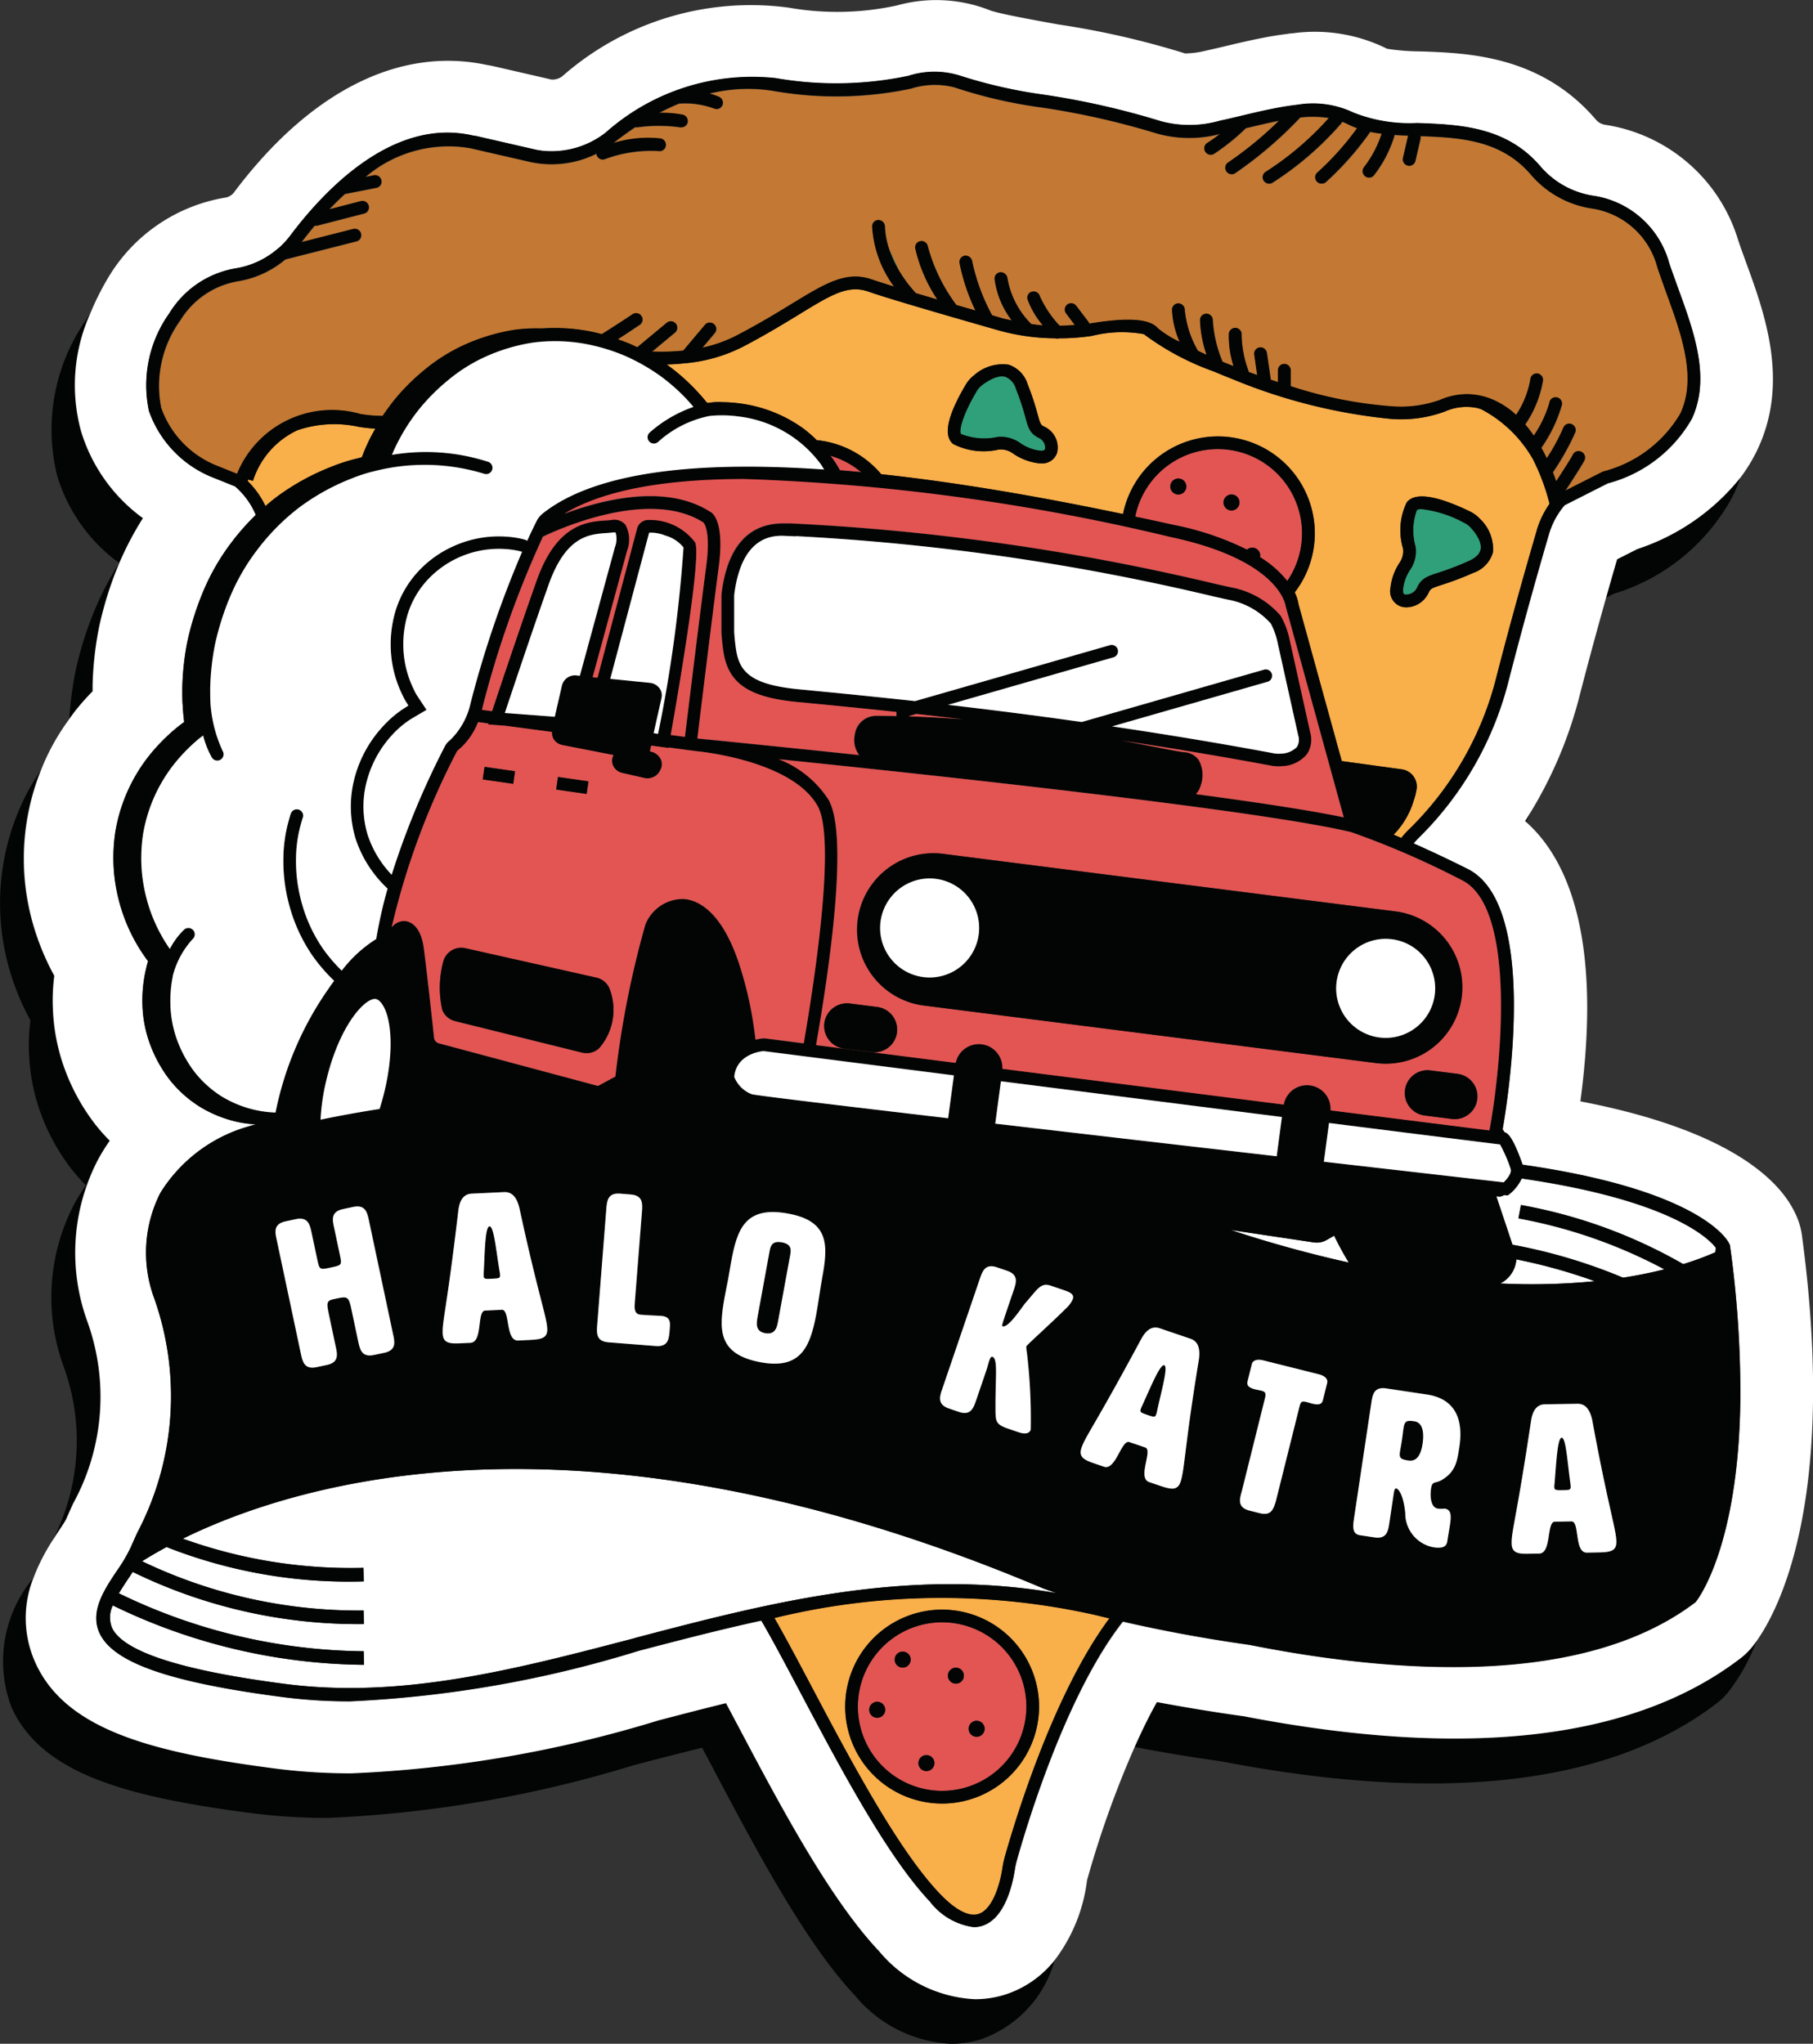 <svg xmlns="http://www.w3.org/2000/svg" width="62.587" height="70.54" viewBox="0 0 62.587 70.54">
  <rect x="0" y="0" width="62.587" height="70.54" fill="#333333" stroke="none"/>
  <g id="Group_273" data-name="Group 273" transform="translate(-330.542 -328.255)">
    <path id="Path_449" data-name="Path 449" d="M365.305,467.38a3.445,3.445,0,0,1-1.031.157,4.587,4.587,0,0,1-3.313-1.659c-1.71-1.807-3.443-5.082-4.835-7.713l-.449-.846c-.816.2-1.61.409-2.347.6a42.038,42.038,0,0,1-10.59,1.823,20.475,20.475,0,0,1-2.63-.167c-4.338-.563-7.234-1.369-8.269-3.643a3.74,3.74,0,0,1-.082-2.907,4.474,4.474,0,0,0-.734,4.452c1.034,2.275,3.931,3.08,8.269,3.644a20.474,20.474,0,0,0,2.63.167,42.035,42.035,0,0,0,10.59-1.823c.737-.193,1.531-.4,2.347-.6.146.274.3.558.449.847,1.393,2.631,3.125,5.906,4.835,7.713a4.588,4.588,0,0,0,3.313,1.659,3.451,3.451,0,0,0,1.031-.157,4.008,4.008,0,0,0,2.55-2.757A3.572,3.572,0,0,1,365.305,467.38Z" transform="translate(-0.082 -70.287)" fill="#030504"/>
    <path id="Path_450" data-name="Path 450" d="M441.53,458.2a2.43,2.43,0,0,1-.4.382c-3.676,2.8-9.434,3.473-17.118,1.989-1.012-.14-2.021-.307-3.015-.5-.267.477-.525,1-.77,1.554.979.19,1.973.355,2.97.493,7.684,1.484,13.442.816,17.118-1.989a2.47,2.47,0,0,0,.4-.382,6.713,6.713,0,0,0,.985-1.767C441.632,458.071,441.573,458.145,441.53,458.2Z" transform="translate(-50.522 -73.075)" fill="#030504"/>
    <path id="Path_451" data-name="Path 451" d="M451.141,392.746c.06-.123.12-.246.179-.375-.071.117-.142.232-.213.342Z" transform="translate(-67.917 -36.118)" fill="#030504"/>
    <path id="Path_452" data-name="Path 452" d="M332.818,415.024c.071-.163.151-.342.236-.531a7.663,7.663,0,0,0,.492-6.305,6.945,6.945,0,0,1,.39-5.608,6.5,6.5,0,0,1,.388-.619,6.339,6.339,0,0,1-.534-.608l-.028-.037a7.126,7.126,0,0,1-1.014-1.888,6.73,6.73,0,0,1-.384-1.947,6.633,6.633,0,0,1,.045-1.214,8.534,8.534,0,0,1-.544-1.2c-.005-.014-.01-.028-.015-.043a8.063,8.063,0,0,1,.084-5.816,7.28,7.28,0,0,0-.65,1.148,8.238,8.238,0,0,0-.25,6.213l.015.043a8.543,8.543,0,0,0,.544,1.2,6.632,6.632,0,0,0-.045,1.214,6.7,6.7,0,0,0,.384,1.947,7.1,7.1,0,0,0,1.014,1.888l.027.037a6.337,6.337,0,0,0,.534.608,6.6,6.6,0,0,0-.388.619,6.945,6.945,0,0,0-.39,5.608,7.481,7.481,0,0,1-.327,5.936l.145-.221C332.642,415.31,332.781,415.1,332.818,415.024Z" transform="translate(0 -34.339)" fill="#030504"/>
    <path id="Path_453" data-name="Path 453" d="M336.007,366.118c0-.072,0-.145,0-.217a11.7,11.7,0,0,1,.209-1.926c.006-.028.011-.057.017-.085a12.453,12.453,0,0,1,.674-2.148,10.835,10.835,0,0,1,.837-1.6,5.779,5.779,0,0,1-2.139-3.012,6.031,6.031,0,0,1,.307-4.021c-.055.081-.114.159-.165.244a6.61,6.61,0,0,0-.958,5.324,5.78,5.78,0,0,0,2.14,3.012,10.813,10.813,0,0,0-.837,1.6,12.379,12.379,0,0,0-.674,2.148c-.007.028-.012.057-.017.086a12.589,12.589,0,0,0-.194,1.537c.072-.1.142-.192.2-.272A8.3,8.3,0,0,1,336.007,366.118Z" transform="translate(-2.273 -14.001)" fill="#030504"/>
    <path id="Path_454" data-name="Path 454" d="M458.59,368.467l-.7.354c-.111.38-.24.829-.379,1.325l.262-.133a6.933,6.933,0,0,0,4.152-3.448,5.4,5.4,0,0,0,.224-.567A7.608,7.608,0,0,1,458.59,368.467Z" transform="translate(-71.526 -21.262)" fill="#030504"/>
    <path id="Path_455" data-name="Path 455" d="M374.543,387.492c7.684,1.484,13.442.816,17.118-1.989a2.433,2.433,0,0,0,.4-.382c.043-.052.1-.126.169-.221.751-1.053,2.8-4.87,1.569-14.007a2.472,2.472,0,0,0-.228-.752l-.027-.056c-.5-1.025-2.114-2.8-7.393-3.817.787-5.851-.549-8.469-1.874-9.641l-.035-.032c.071-.11.142-.226.213-.342a14.613,14.613,0,0,0,1.656-3.937c.331-1.285.653-2.456.928-3.432.14-.5.269-.945.379-1.325l.7-.354a7.609,7.609,0,0,0,3.561-2.469,5.6,5.6,0,0,0,.592-.979c1.1-2.341.235-4.7-.4-6.443-.094-.258-.187-.513-.271-.763a5.693,5.693,0,0,0-4.587-3.988.518.518,0,0,1-.318-.169c-1.892-2.22-4.4-2.307-6.057-2.365a7.767,7.767,0,0,1-1.158-.09,5.588,5.588,0,0,0-3.263-.534c-.069,0-.138.013-.208.024-.315.039-.639.093-.947.158-.371.073-.746.161-1.117.25-.249.059-.495.118-.707.163a3.188,3.188,0,0,1-.731.1,29.039,29.039,0,0,0-4.372-1c-.791-.143-1.978-.357-2.338-.478a5.054,5.054,0,0,0-3.242-.178,9.687,9.687,0,0,1-3.734.075A9.853,9.853,0,0,0,351,330.892a.573.573,0,0,1-.366.109l-2.008-.462c-.072-.016-.142-.029-.215-.04-3.023-.653-6.122.908-8.741,4.4a.538.538,0,0,1-.05.054l-.015.013a.47.47,0,0,1-.236.11,5.811,5.811,0,0,0-4.021,2.73,9.476,9.476,0,0,0-.651,1.3,6.031,6.031,0,0,0-.307,4.021,5.779,5.779,0,0,0,2.139,3.012,10.832,10.832,0,0,0-.837,1.6,12.459,12.459,0,0,0-.674,2.148c-.006.028-.012.057-.017.085a11.7,11.7,0,0,0-.209,1.926c0,.072,0,.144,0,.217a8.309,8.309,0,0,0-.593.669c-.062.08-.132.174-.2.272a7.75,7.75,0,0,0-.838,1.419c-.059.131-.113.264-.166.4a8.221,8.221,0,0,0-.084,5.816c0,.014.01.029.015.043a8.532,8.532,0,0,0,.544,1.2,6.63,6.63,0,0,0-.045,1.214,6.729,6.729,0,0,0,.384,1.947,7.125,7.125,0,0,0,1.014,1.888l.028.037a6.335,6.335,0,0,0,.534.608,6.485,6.485,0,0,0-.388.619,6.945,6.945,0,0,0-.39,5.608,7.663,7.663,0,0,1-.492,6.305c-.085.189-.165.368-.236.531-.037.076-.176.286-.269.425l-.145.221a6.815,6.815,0,0,0-.726,1.409,3.739,3.739,0,0,0,.082,2.906c1.034,2.275,3.931,3.08,8.269,3.643a20.48,20.48,0,0,0,2.63.167,42.038,42.038,0,0,0,10.59-1.823c.737-.193,1.531-.4,2.347-.6l.449.846c1.392,2.631,3.125,5.906,4.835,7.713a4.587,4.587,0,0,0,3.313,1.659,3.445,3.445,0,0,0,1.031-.157,3.572,3.572,0,0,0,1.734-1.212,5.693,5.693,0,0,0,1.1-2.732,34.513,34.513,0,0,1,1.643-4.6c.245-.549.5-1.076.77-1.554C372.521,387.185,373.531,387.353,374.543,387.492Zm-7.848,4.992a2.624,2.624,0,0,0-.064.3c-.076.5-.34,1.7-1.129,1.944a.952.952,0,0,1-.292.045,2.288,2.288,0,0,1-1.515-.886c-1.478-1.562-3.123-4.671-4.445-7.169-.514-.971-.976-1.843-1.372-2.525-1.431.311-2.842.679-4.24,1.045a39.673,39.673,0,0,1-9.963,1.742,17.95,17.95,0,0,1-2.31-.146c-3.916-.508-5.869-1.191-6.334-2.214-.336-.739.159-1.483.6-2.139a5.458,5.458,0,0,0,.479-.81c.069-.158.144-.325.223-.5a10.13,10.13,0,0,0,.6-8.068,4.542,4.542,0,0,1,.2-3.667,5.281,5.281,0,0,1,3.028-2.291c.09-.028.182-.052.272-.079a3.822,3.822,0,0,1-.708-.1,4.279,4.279,0,0,1-1.227-.505,4.1,4.1,0,0,1-1.064-.959,4.639,4.639,0,0,1-.674-1.249,4.253,4.253,0,0,1-.243-1.261,4.789,4.789,0,0,1,.089-1.138l0-.01v0s.006-.022.01-.039c.029-.129.059-.255.092-.37a5.968,5.968,0,0,1-.837-1.546,6.11,6.11,0,0,1-.323-1.379,5.97,5.97,0,0,1,.032-1.536,5.746,5.746,0,0,1,1.2-2.672,6.581,6.581,0,0,1,.891-.9c.1-.079.19-.152.285-.22-.008-.069-.017-.142-.024-.213-.014-.128-.02-.25-.027-.373,0-.045-.007-.074-.007-.081a.024.024,0,0,1,0-.006c-.008-.18-.011-.358-.006-.534a9.335,9.335,0,0,1,.169-1.546,9.932,9.932,0,0,1,.539-1.724,7.729,7.729,0,0,1,1.008-1.746,8.136,8.136,0,0,1,.821-.925,2.694,2.694,0,0,0-.715-.986l-.858-.345a3.84,3.84,0,0,1-2.116-2.257,4.268,4.268,0,0,1,.7-3.366,3.336,3.336,0,0,1,2.316-1.56,2.946,2.946,0,0,0,1.448-.688l.006,0a2.942,2.942,0,0,0,.409-.44c1.17-1.561,3.544-4.086,6.3-3.453l.01,0c.04.008.08.01.121.02l2.027.466c.08.018.161.029.242.041a3.036,3.036,0,0,0,2.192-.629,7.615,7.615,0,0,1,5.864-1.879,12.12,12.12,0,0,0,4.584-.078,2.928,2.928,0,0,1,1.776-.008,17,17,0,0,0,2.93.663,27.334,27.334,0,0,1,4.012.912,3.8,3.8,0,0,0,2.026-.016c.258-.055.522-.117.789-.182.341-.082.684-.163,1.024-.23.277-.058.552-.1.822-.135a.207.207,0,0,1,.046-.005,3.239,3.239,0,0,1,1.931.267,5.255,5.255,0,0,0,2.206.363c1.441.05,3.075.107,4.259,1.5a3,3,0,0,0,1.819,1.009,3.2,3.2,0,0,1,2.623,2.329c.093.277.2.56.3.847.559,1.531,1.136,3.114.477,4.524a4.722,4.722,0,0,1-2.9,2.224l-1.49.755a2.724,2.724,0,0,0-.536.985c-.336,1.145-.849,2.947-1.385,5.025a11.576,11.576,0,0,1-3.117,5.472,2.535,2.535,0,0,0-.175.193c.527.233,1.146.521,1.867.882,2.482,1.241,1.368,8.066,1.206,8.984.025.036.046.071.07.107.113.024.288.173.619,1.11v.007c6.138.878,7.074,2.6,7.129,2.712l.029.061a36.885,36.885,0,0,1,.36,5.273c-.052,5.259-1.544,7.047-1.544,7.047-3.862,2.945-10.372,2.477-15.406,1.476-1.471-.207-2.942-.475-4.366-.8C368.358,386.776,366.979,391.465,366.695,392.485Z" transform="translate(-1.052)" fill="#fff"/>
    <path id="Path_456" data-name="Path 456" d="M413.141,356.993a4.405,4.405,0,0,0-1.782-1.725c-.044-.019-.089-.027-.133-.042a1.832,1.832,0,0,0-1.128.12,4.372,4.372,0,0,1-1.893.251,19.148,19.148,0,0,1-5.412-1.361c-.231-.09-.452-.182-.669-.273a9.2,9.2,0,0,1-2.362-1.248.2.2,0,0,0-.052-.04,4.231,4.231,0,0,0-1.779.057,7.3,7.3,0,0,1-1.152.086.225.225,0,0,1-.065.012.218.218,0,0,1-.059-.012,7.45,7.45,0,0,1-1.965-.275c-1.353-.386-3.737-1.072-4.492-1.337-.7-.245-1.271.1-2.41.8-.51.311-1.145.7-1.932,1.109a5.472,5.472,0,0,1-1.915.558s-.009,0-.014,0h-.005c-.224.025-.452.043-.69.047l.025.017a6.992,6.992,0,0,1,.972.852c.147.157.28.31.4.456.024,0,.048,0,.071,0a2.057,2.057,0,0,1,.488-.021,4.638,4.638,0,0,1,.584.044,4.8,4.8,0,0,1,2.217.89,4.89,4.89,0,0,1,.428.376,3.34,3.34,0,0,1,2.224,1.175c3.124.338,6.175.921,8.348,1.375a3.345,3.345,0,1,1,5.926,2.706,1.3,1.3,0,0,1,.132.409l1.493,5.412,2.084.286a.6.6,0,0,1,.5.682,2.237,2.237,0,0,1-.093.372,2.85,2.85,0,0,1-.7,1.2l.264.113a3,3,0,0,1,.3-.328,11.129,11.129,0,0,0,2.993-5.262c.537-2.083,1.052-3.89,1.389-5.039a3.129,3.129,0,0,1,.439-.9h0A7.35,7.35,0,0,0,413.141,356.993Zm-16.424-.231a.535.535,0,0,1-.55.372.922.922,0,0,1-.134-.01,1.977,1.977,0,0,1-.838-.331h0a.717.717,0,0,0-.49-.137,2.316,2.316,0,0,1-1.575-.19c-.351-.28-.207-.967.429-2.043a1.133,1.133,0,0,1,.283-.323,1.48,1.48,0,0,1,1.2-.372,1.018,1.018,0,0,1,.656.673,9.292,9.292,0,0,1,.347,1.045c.094.343.106.364.25.431A.788.788,0,0,1,396.717,356.761Zm15.046,3.434a1.052,1.052,0,0,1-.682.719,10.532,10.532,0,0,1-1.091.415c-.354.115-.388.13-.457.285a.867.867,0,0,1-.76.489.63.63,0,0,1-.162-.021.557.557,0,0,1-.387-.657,1.937,1.937,0,0,1,.312-.86.7.7,0,0,0,.121-.492,2.2,2.2,0,0,1,.126-1.589c.273-.358,1-.26,2.163.3a1.162,1.162,0,0,1,.355.259A1.443,1.443,0,0,1,411.764,360.2Z" transform="translate(-29.681 -12.885)" fill="#f9af4a"/>
    <path id="Path_457" data-name="Path 457" d="M351.109,364.3a8.148,8.148,0,0,1,1.911-1.053c.162-.066.333-.126.513-.182.062-.019.2-.059.394-.106.046-.011.087-.025.134-.036a6.026,6.026,0,0,1,.4-.872c.019-.038.043-.077.065-.116a4.729,4.729,0,0,1-.59-.065,3.938,3.938,0,0,0-2.1.121,2.9,2.9,0,0,0-1.536,1.747l-.166-.045c-.008.021-.012.035-.018.052a3.125,3.125,0,0,1,.615.865C350.855,364.5,350.98,364.4,351.109,364.3Z" transform="translate(-11.027 -18.888)" fill="#f9af4a"/>
    <path id="Path_458" data-name="Path 458" d="M391.759,455.228c.385.671.825,1.5,1.31,2.419,1.309,2.475,2.939,5.555,4.376,7.073.549.58,1.022.832,1.359.724.453-.141.724-.916.828-1.593a2.929,2.929,0,0,1,.075-.352c.283-1.014,1.63-5.591,3.617-8.258-.157-.038-.315-.074-.47-.113A24.258,24.258,0,0,0,391.759,455.228Zm5.792,6.407a3.346,3.346,0,1,1,3.346-3.346A3.349,3.349,0,0,1,397.551,461.636Z" transform="translate(-34.485 -71.132)" fill="#f9af4a"/>
    <path id="Path_459" data-name="Path 459" d="M350.028,346.309a4.489,4.489,0,0,0,.776.067c.11-.162.233-.332.375-.515a7.275,7.275,0,0,1,1.05-1.057,6.128,6.128,0,0,1,1.41-.886,6.757,6.757,0,0,1,1.732-.515,5.874,5.874,0,0,1,.929-.045,6.473,6.473,0,0,1,1.417.059,5.411,5.411,0,0,1,.65.139c.3-.188.7-.444,1.066-.689a.218.218,0,1,1,.242.363c-.244.163-.51.338-.758.5.143.051.279.1.4.151.1.04.186.083.276.127l1.02-.846a.218.218,0,0,1,.279.336l-.792.657a7.417,7.417,0,0,0,1.081-.031l.75-.891a.218.218,0,0,1,.334.282l-.427.507a4.707,4.707,0,0,0,1.178-.417c.775-.4,1.4-.787,1.906-1.095,1.178-.718,1.89-1.153,2.783-.839.173.061.438.145.753.242a3.859,3.859,0,0,1-.756-2.072.218.218,0,0,1,.213-.224.222.222,0,0,1,.224.213,2.759,2.759,0,0,0,.158.821l.314.682a4.488,4.488,0,0,0,.6.807h0l.741.219a5.3,5.3,0,0,1-.762-1.762.218.218,0,0,1,.431-.072,5.933,5.933,0,0,0,.987,2.024l.659.19a6.816,6.816,0,0,1-.548-1.636.219.219,0,0,1,.176-.254.224.224,0,0,1,.254.176,6.846,6.846,0,0,0,.691,1.878l.338.1c.113.032.228.051.343.078a2.967,2.967,0,0,1-.591-1.425.219.219,0,0,1,.2-.238.231.231,0,0,1,.238.2,2.924,2.924,0,0,0,.827,1.589c.134.017.268.036.4.046a2.974,2.974,0,0,1-.53-.9.218.218,0,1,1,.423-.108,3.744,3.744,0,0,0,.683,1.018c.176,0,.351-.009.526-.024l-.3-.4a.218.218,0,0,1,.347-.264l.414.543a.214.214,0,0,1,.033.067c.014,0,.028,0,.042,0,1.717-.285,2.158-.038,2.341.174a3.518,3.518,0,0,0,.742.459,3.03,3.03,0,0,1-.262-1.108.218.218,0,0,1,.218-.217h0a.218.218,0,0,1,.217.22,3.492,3.492,0,0,0,.456,1.414c.1.046.2.092.3.14a4.085,4.085,0,0,1-.225-1.2.218.218,0,1,1,.437,0,4.355,4.355,0,0,0,.338,1.438c.122.051.252.1.382.154a3.409,3.409,0,0,1-.163-1.12.226.226,0,0,1,.238-.2.218.218,0,0,1,.2.238,3.738,3.738,0,0,0,.24,1.25.2.2,0,0,1,0,.031l.3.109-.1-.706a.219.219,0,0,1,.185-.248.221.221,0,0,1,.248.185l.131.9a.19.19,0,0,1,0,.028l.255.086v-.41a.218.218,0,0,1,.437,0v.549a14.692,14.692,0,0,0,3.453.693,4.019,4.019,0,0,0,1.7-.217,2.355,2.355,0,0,1,.926-.2,2.323,2.323,0,0,1,.949.209,2.838,2.838,0,0,1,.756.507,3.2,3.2,0,0,0,.492-1.231.222.222,0,0,1,.233-.2.218.218,0,0,1,.2.233,3.79,3.79,0,0,1-.615,1.525,4.5,4.5,0,0,1,.3.39,4.033,4.033,0,0,0,.537-1.131.218.218,0,0,1,.434.046,4.951,4.951,0,0,1-.714,1.5c.069.123.132.245.19.366a6.9,6.9,0,0,0,.577-1.065.219.219,0,0,1,.409.155,8.726,8.726,0,0,1-.777,1.389c.044.112.082.217.116.316.206-.314.512-.789.579-.924a.219.219,0,0,1,.391.2c-.092.183-.484.783-.657,1.046l1.305-.66a4.334,4.334,0,0,0,2.668-2c.582-1.245.036-2.742-.492-4.189-.107-.29-.211-.577-.3-.858a2.763,2.763,0,0,0-2.277-2.037,3.438,3.438,0,0,1-2.084-1.157c-1.028-1.207-2.44-1.29-3.819-1.339a.208.208,0,0,1,0,.093l-.176.762a.219.219,0,0,1-.213.169.211.211,0,0,1-.049-.006.218.218,0,0,1-.164-.262l.176-.762a.094.094,0,0,1,0-.01q-.237-.009-.467-.025a4.21,4.21,0,0,1-.71,1.387.218.218,0,0,1-.347-.264,3.809,3.809,0,0,0,.614-1.164c-.137-.017-.272-.038-.4-.064a10.393,10.393,0,0,1-1.531,1.733.218.218,0,0,1-.287-.328,9.884,9.884,0,0,0,1.371-1.531,2.4,2.4,0,0,1-.342-.148,1.838,1.838,0,0,0-.181-.075.2.2,0,0,1-.03.054,10.938,10.938,0,0,1-2.379,2.052.218.218,0,1,1-.222-.376,10.41,10.41,0,0,0,2.18-1.86,3.7,3.7,0,0,0-.995-.018,13.85,13.85,0,0,1-2.246,1.922.218.218,0,0,1-.24-.365,12.558,12.558,0,0,0,1.76-1.446c-.338.066-.68.146-1.021.228l-.129.03a7.451,7.451,0,0,1-1.1.886.218.218,0,1,1-.227-.373,4.405,4.405,0,0,0,.442-.317,4.128,4.128,0,0,1-2.2-.016,27.158,27.158,0,0,0-3.934-.89,16.354,16.354,0,0,1-3.045-.7,2.737,2.737,0,0,0-1.506.046,12.533,12.533,0,0,1-4.734.079,5.5,5.5,0,0,0-2.223.093,2.025,2.025,0,0,1,.344.115.218.218,0,0,1-.09.417.222.222,0,0,1-.09-.019,2.878,2.878,0,0,0-1.21-.169c-.237.1-.466.207-.687.324a3.755,3.755,0,0,1,.817.062.218.218,0,0,1-.046.432.242.242,0,0,1-.046,0,5.3,5.3,0,0,0-1.469,0,.238.238,0,0,1-.073-.006c-.269.179-.519.362-.746.542l-.025.018a4.032,4.032,0,0,1,1.648-.164.218.218,0,1,1-.079.429,4.561,4.561,0,0,0-1.851.28.206.206,0,0,1-.076.014.218.218,0,0,1-.2-.143.222.222,0,0,1-.01-.06,3.483,3.483,0,0,1-2.317.28l-2.048-.47a4.411,4.411,0,0,0-3.618,1l.3-.059a.218.218,0,1,1,.085.428l-1.09.214c-.19.175-.372.354-.543.534l1.1-.284a.218.218,0,1,1,.109.423l-1.615.417a.214.214,0,0,1-.055.007c-.012,0-.021-.009-.032-.011-.17.2-.325.4-.463.58l1.792-.455a.218.218,0,1,1,.107.423l-2.457.624a3.386,3.386,0,0,1-1.611.748,2.9,2.9,0,0,0-2.014,1.354,3.859,3.859,0,0,0-.66,3.02,3.363,3.363,0,0,0,1.877,1.981l.746.3A3.544,3.544,0,0,1,350.028,346.309Z" transform="translate(-7.043 -3.759)" fill="#c37933"/>
    <path id="Path_460" data-name="Path 460" d="M425.534,368.306a2.908,2.908,0,1,0-5.25-2.221c.493.1.936.2,1.31.282l.075.016a9.982,9.982,0,0,1,2.476.843.271.271,0,0,1,.18-.071.276.276,0,0,1,.276.276.25.25,0,0,1-.01.051A3.69,3.69,0,0,1,425.534,368.306Zm-3.761-2.985a.276.276,0,1,1,.276-.276A.276.276,0,0,1,421.773,365.321Zm1.836.552a.276.276,0,1,1,.276-.276A.276.276,0,0,1,423.609,365.873Z" transform="translate(-50.554 -19.999)" fill="#e25553"/>
    <path id="Path_461" data-name="Path 461" d="M427.542,367.34a.276.276,0,1,0,.276.276A.276.276,0,0,0,427.542,367.34Z" transform="translate(-54.487 -22.018)" fill="#030504"/>
    <path id="Path_462" data-name="Path 462" d="M423.337,366.077a.276.276,0,1,0,.276.276A.276.276,0,0,0,423.337,366.077Z" transform="translate(-52.118 -21.306)" fill="#030504"/>
    <path id="Path_463" data-name="Path 463" d="M396.193,364.276a3.771,3.771,0,0,1,.325.5q.367.03.735.065A2.9,2.9,0,0,0,396.193,364.276Z" transform="translate(-36.983 -20.292)" fill="#e25553"/>
    <path id="Path_464" data-name="Path 464" d="M401.27,456.483a2.909,2.909,0,1,0,2.909,2.909A2.912,2.912,0,0,0,401.27,456.483Zm-2.241,3.295a.276.276,0,1,1,.276-.276A.276.276,0,0,1,399.028,459.778Zm.879-1.73a.276.276,0,1,1,.276-.276A.276.276,0,0,1,399.908,458.048Zm.82,3.57a.276.276,0,1,1,.276-.276A.276.276,0,0,1,400.727,461.618Zm1.017-3.018a.276.276,0,1,1,.276-.276A.276.276,0,0,1,401.744,458.6Zm.716,1.834a.276.276,0,1,1,.276-.276A.276.276,0,0,1,402.46,460.434Z" transform="translate(-38.204 -72.234)" fill="#e25553"/>
    <path id="Path_465" data-name="Path 465" d="M400.706,455.483a3.346,3.346,0,1,0,3.346,3.345A3.349,3.349,0,0,0,400.706,455.483Zm0,6.254a2.909,2.909,0,1,1,2.909-2.909A2.912,2.912,0,0,1,400.706,461.737Z" transform="translate(-37.641 -71.671)" fill="#030504"/>
    <circle id="Ellipse_54" data-name="Ellipse 54" cx="0.276" cy="0.276" r="0.276" transform="translate(363.264 385.814)" fill="#030504"/>
    <path id="Path_466" data-name="Path 466" d="M401.547,458.8a.276.276,0,1,0,.276.276A.276.276,0,0,0,401.547,458.8Z" transform="translate(-39.843 -73.541)" fill="#030504"/>
    <path id="Path_467" data-name="Path 467" d="M407.392,464.266a.276.276,0,1,0,.276.276A.276.276,0,0,0,407.392,464.266Z" transform="translate(-43.136 -76.619)" fill="#030504"/>
    <path id="Path_468" data-name="Path 468" d="M403.424,466.979a.276.276,0,1,0,.276.276A.276.276,0,0,0,403.424,466.979Z" transform="translate(-40.901 -78.147)" fill="#030504"/>
    <path id="Path_469" data-name="Path 469" d="M399.533,462.764a.276.276,0,1,0,.276.276A.276.276,0,0,0,399.533,462.764Z" transform="translate(-38.709 -75.772)" fill="#030504"/>
    <path id="Path_470" data-name="Path 470" d="M401.184,348.708l-.314-.682A3.739,3.739,0,0,0,401.184,348.708Z" transform="translate(-39.617 -11.138)" fill="#2fa079"/>
    <path id="Path_471" data-name="Path 471" d="M409.192,360.146c-.333-.157-.387-.353-.485-.71a8.854,8.854,0,0,0-.332-1,.616.616,0,0,0-.365-.413c-.291-.081-.667.18-.816.3a.684.684,0,0,0-.174.2c-.541.914-.614,1.414-.534,1.479a2.165,2.165,0,0,0,1.256.1,1.157,1.157,0,0,1,.786.212,1.517,1.517,0,0,0,.652.259c.116.017.187,0,.2-.055A.363.363,0,0,0,409.192,360.146Z" transform="translate(-42.766 -16.76)" fill="#2fa079"/>
    <path id="Path_472" data-name="Path 472" d="M408.822,359.189c-.144-.068-.155-.088-.25-.431a9.288,9.288,0,0,0-.347-1.045,1.018,1.018,0,0,0-.656-.673,1.48,1.48,0,0,0-1.2.372,1.133,1.133,0,0,0-.283.323c-.636,1.076-.78,1.763-.429,2.043a2.316,2.316,0,0,0,1.575.19.717.717,0,0,1,.49.137h0a1.978,1.978,0,0,0,.838.331.926.926,0,0,0,.134.01.535.535,0,0,0,.55-.372A.788.788,0,0,0,408.822,359.189Zm.006.76c-.017.053-.087.072-.2.055a1.517,1.517,0,0,1-.652-.258,1.157,1.157,0,0,0-.786-.212,2.165,2.165,0,0,1-1.256-.1c-.081-.064-.007-.565.534-1.479a.684.684,0,0,1,.174-.2c.149-.116.525-.377.816-.3a.616.616,0,0,1,.365.413,8.85,8.85,0,0,1,.332,1c.1.357.152.554.485.71A.363.363,0,0,1,408.828,359.949Z" transform="translate(-42.209 -16.198)" fill="#030504"/>
    <path id="Path_473" data-name="Path 473" d="M443.557,368.951a4.025,4.025,0,0,0-1.464-.469c-.087,0-.142.016-.163.043a2.028,2.028,0,0,0-.043,1.253,1.117,1.117,0,0,1-.187.8h0a1.5,1.5,0,0,0-.243.664c-.017.169.042.185.065.191a.422.422,0,0,0,.41-.222c.149-.338.352-.4.722-.525a10,10,0,0,0,1.049-.4c.253-.112.4-.249.431-.408.059-.286-.227-.636-.354-.772A.72.72,0,0,0,443.557,368.951Z" transform="translate(-62.479 -22.661)" fill="#2fa079"/>
    <path id="Path_474" data-name="Path 474" d="M443.183,368c-1.163-.555-1.89-.653-2.163-.3a2.2,2.2,0,0,0-.126,1.589.7.7,0,0,1-.121.492,1.937,1.937,0,0,0-.312.86.557.557,0,0,0,.387.657.631.631,0,0,0,.162.021.866.866,0,0,0,.76-.489c.069-.155.1-.17.457-.285a10.549,10.549,0,0,0,1.091-.415,1.052,1.052,0,0,0,.682-.719,1.443,1.443,0,0,0-.461-1.157A1.163,1.163,0,0,0,443.183,368Zm.389,1.327c-.033.159-.178.3-.431.408a9.994,9.994,0,0,1-1.049.4c-.369.12-.572.186-.722.525a.422.422,0,0,1-.41.222c-.023-.006-.082-.022-.065-.191a1.5,1.5,0,0,1,.243-.664h0a1.117,1.117,0,0,0,.187-.8,2.028,2.028,0,0,1,.043-1.253c.021-.027.076-.043.163-.043a4.026,4.026,0,0,1,1.464.469.721.721,0,0,1,.223.161C443.344,368.691,443.631,369.04,443.572,369.327Z" transform="translate(-61.917 -22.104)" fill="#030504"/>
    <path id="Path_475" data-name="Path 475" d="M449.7,427.8a1.01,1.01,0,0,1-.553.83,22.336,22.336,0,0,0,3.262-.076A18.6,18.6,0,0,0,449.7,427.8Z" transform="translate(-66.811 -56.075)" fill="#fff"/>
    <path id="Path_476" data-name="Path 476" d="M371.912,448.649c-.305-.1-.479-.169-.479-.169-15.811-6.675-25.674-3.678-29.683-1.71a17.091,17.091,0,0,0,6.235,1.007l.009.468a17.146,17.146,0,0,1-6.806-1.186c-.34.183-.622.35-.846.491a17.277,17.277,0,0,0,7.648,1.7l.009.468a17.731,17.731,0,0,1-7.98-1.8c-.052.08-.1.16-.158.238-.113.17-.223.338-.32.5a19.675,19.675,0,0,0,8.452,2l.009.468a20.176,20.176,0,0,1-8.671-2.05.954.954,0,0,0-.03.766c.375.824,2.383,1.478,5.969,1.943,4.043.525,7.954-.5,12.095-1.584C361.969,448.987,366.72,447.75,371.912,448.649Z" transform="translate(-4.895 -65.409)" fill="#fff"/>
    <path id="Path_477" data-name="Path 477" d="M449.213,421.987l-.09-.01-.036,0a.767.767,0,0,1-.09.039l-.038.012-.142-.01.568,1.7,0-.024a18.636,18.636,0,0,1,3.806,1.135c.538-.083,1.014-.183,1.433-.289a17.3,17.3,0,0,0-5.041-1.76l.086-.459a17.416,17.416,0,0,1,5.6,2.04,9.974,9.974,0,0,0,1.113-.411c.005-.052.01-.1.016-.155-.2-.268-1.463-1.631-6.7-2.391a1.519,1.519,0,0,1-.417.534Z" transform="translate(-66.627 -52.469)" fill="#fff"/>
    <path id="Path_478" data-name="Path 478" d="M431.139,425.824a.687.687,0,0,1-.337.088.666.666,0,0,1-.1-.007l-2.872-.429a42.077,42.077,0,0,0,4.078,1.125c-.187-.3-.357-.619-.507-.928Z" transform="translate(-54.806 -54.768)" fill="#fff"/>
    <path id="Path_479" data-name="Path 479" d="M377.958,388.214c5.034,1,11.544,1.469,15.406-1.476,0,0,1.493-1.788,1.544-7.047a36.886,36.886,0,0,0-.36-5.273l-.029-.061c-.055-.114-.991-1.834-7.129-2.712v-.007c-.331-.937-.506-1.086-.619-1.11-.024-.036-.045-.071-.07-.107.162-.918,1.276-7.743-1.206-8.984-.721-.361-1.34-.648-1.867-.882a2.547,2.547,0,0,1,.175-.193,11.576,11.576,0,0,0,3.117-5.472c.535-2.078,1.048-3.879,1.385-5.025a2.724,2.724,0,0,1,.536-.985l1.49-.755a4.722,4.722,0,0,0,2.9-2.224c.659-1.409.081-2.992-.477-4.523-.1-.286-.208-.569-.3-.847a3.2,3.2,0,0,0-2.623-2.329,3,3,0,0,1-1.819-1.009c-1.184-1.39-2.818-1.447-4.259-1.5a5.255,5.255,0,0,1-2.206-.363,3.239,3.239,0,0,0-1.931-.267.207.207,0,0,0-.046.005c-.27.032-.545.078-.822.135-.34.067-.683.148-1.024.23-.268.064-.532.127-.79.182a3.794,3.794,0,0,1-2.026.016,27.338,27.338,0,0,0-4.012-.912,17,17,0,0,1-2.93-.663,2.928,2.928,0,0,0-1.776.008,12.12,12.12,0,0,1-4.584.078,7.615,7.615,0,0,0-5.864,1.879,3.036,3.036,0,0,1-2.192.629c-.081-.011-.162-.022-.241-.041l-2.027-.465c-.041-.01-.08-.012-.121-.02l-.01,0c-2.754-.634-5.127,1.892-6.3,3.453a2.939,2.939,0,0,1-.409.44l-.006,0a2.946,2.946,0,0,1-1.448.688,3.336,3.336,0,0,0-2.316,1.56,4.268,4.268,0,0,0-.7,3.366,3.84,3.84,0,0,0,2.116,2.257l.858.345a2.7,2.7,0,0,1,.715.986,8.137,8.137,0,0,0-.821.925,7.731,7.731,0,0,0-1.008,1.746,9.932,9.932,0,0,0-.539,1.724,9.325,9.325,0,0,0-.169,1.546c0,.176,0,.354.006.534a.022.022,0,0,0,0,.006c0,.007,0,.036.007.081.007.123.014.246.027.373.007.071.015.144.024.213-.094.069-.189.141-.285.22a6.581,6.581,0,0,0-.891.9,5.745,5.745,0,0,0-1.2,2.672,5.967,5.967,0,0,0-.032,1.536,6.111,6.111,0,0,0,.323,1.379,5.968,5.968,0,0,0,.837,1.546c-.033.115-.063.241-.092.37,0,.017-.01.036-.01.039v0l0,.01a4.789,4.789,0,0,0-.089,1.138,4.252,4.252,0,0,0,.243,1.261,4.639,4.639,0,0,0,.674,1.249,4.1,4.1,0,0,0,1.064.959,4.28,4.28,0,0,0,1.227.505,3.82,3.82,0,0,0,.708.1c-.09.027-.182.05-.272.079a5.28,5.28,0,0,0-3.028,2.291,4.542,4.542,0,0,0-.2,3.667,10.129,10.129,0,0,1-.6,8.068c-.079.176-.155.344-.223.5a5.458,5.458,0,0,1-.479.81c-.437.656-.933,1.4-.6,2.139.465,1.022,2.419,1.705,6.334,2.214a17.956,17.956,0,0,0,2.31.146,39.675,39.675,0,0,0,9.963-1.742c1.4-.366,2.809-.734,4.24-1.045.4.682.858,1.555,1.372,2.525,1.322,2.5,2.967,5.608,4.445,7.169a2.288,2.288,0,0,0,1.515.886.952.952,0,0,0,.292-.045c.789-.247,1.052-1.442,1.129-1.944a2.608,2.608,0,0,1,.064-.3c.284-1.02,1.663-5.709,3.659-8.266C375.016,387.739,376.487,388.007,377.958,388.214Zm-28.72-32.754a1.376,1.376,0,0,1-.108-.2,3.572,3.572,0,0,1-.306-.886,3.621,3.621,0,0,1,.073-1.694,3.08,3.08,0,0,1,.746-1.276,3.368,3.368,0,0,1,2.676-1.009,2.835,2.835,0,0,1,.434.065c.035.009.065.017.083.023s.015,0,.023,0a35.806,35.806,0,0,0-1.779,5.223,2.523,2.523,0,0,1-.713,1.285.618.618,0,0,0-.171.2,28.117,28.117,0,0,0-1.841,4.443,3.637,3.637,0,0,1-.833-1.389,3.406,3.406,0,0,1-.015-1.885,3.772,3.772,0,0,1,.861-1.549,3.281,3.281,0,0,1,.636-.548l.555-.328Zm26-5.471.075.016c3.7.8,3.9,2.322,3.911,2.376l2.005,7.285c-1.136-.241-2.965-.52-5.1-.8a.739.739,0,0,0,.165-.3,1.066,1.066,0,0,0-.071-.88.657.657,0,0,0-.5-.269c-.162-.017-.507-.084-.983-.177-.331-.064-.728-.141-1.181-.224,1.64.247,3.375.533,5.159.866a1.39,1.39,0,0,0,.257.024,1.3,1.3,0,0,0,.131-.006,1.168,1.168,0,0,0,.85-.407.9.9,0,0,0,.119-.751l-.725-3.265a2.718,2.718,0,0,0-.3-.771,2.97,2.97,0,0,0-1.713-.979c-.1-.021-.267-.058-.488-.108a79.806,79.806,0,0,0-14.722-2.1l-.227,0h-.015c-1.2,0-1.921.8-2.129,2.369a1.385,1.385,0,0,0-.011.18v1.2a6.853,6.853,0,0,0,.081.749c.186,1.04.891,1.507,2.518,1.666l.519.05c.726.07,1.725.166,2.924.295v.143c-.233,0-.467-.008-.7-.009h0a.739.739,0,0,0-.737.647.871.871,0,0,0,.149.707c-2.751-.292-4.906-.505-5.582-.572.112-.918.542-4.445.735-5.9.208-1.577-.2-1.887-.3-1.929-1.541-.984-3.757-.4-5.031.073q1.981-1.191,6.219-1.192A73.207,73.207,0,0,1,375.237,349.989Zm-11.736-2.81a2.9,2.9,0,0,1,1.061.569q-.367-.035-.735-.065A3.777,3.777,0,0,0,363.5,347.179Zm14.56,3.172a.271.271,0,0,0-.18.071,9.982,9.982,0,0,0-2.476-.843l-.075-.016c-.373-.081-.816-.177-1.31-.282a2.909,2.909,0,1,1,5.25,2.221,3.69,3.69,0,0,0-.944-.824.249.249,0,0,0,.01-.051A.276.276,0,0,0,378.061,350.351Zm.676,4.361a.217.217,0,0,0-.27-.15l-6.294,1.807c-1.684-.239-3.24-.434-4.616-.593l5.711-1.639a.218.218,0,0,0-.12-.42l-6.727,1.93c-1.472-.162-2.677-.278-3.521-.359l-.519-.051c-1.615-.158-2-.6-2.131-1.308a6.657,6.657,0,0,1-.074-.673v-1.2a.968.968,0,0,1,.007-.124c.241-1.814,1.138-1.991,1.644-1.991.072,0,.136,0,.189.007l.282.013v-.008a80.087,80.087,0,0,1,14.45,2.088c.224.05.391.088.494.109a2.591,2.591,0,0,1,1.461.824,2.549,2.549,0,0,1,.219.594l.725,3.264a.48.48,0,0,1-.046.4.787.787,0,0,1-.539.228.949.949,0,0,1-.267-.012c-1.936-.362-3.811-.667-5.572-.928l5.363-1.539A.218.218,0,0,0,378.736,354.711Zm-10.674,1.562c-.6-.046-1.214-.08-1.843-.1v-.014l.24-.069Q367.217,356.173,368.062,356.273Zm9.626,26.648.8-3.212c.044-.176.019-.227-.128-.263-.05-.013-.121-.023-.206-.044-.176-.044-.31-.107-.267-.276l.149-.6c.035-.141.207-.172.383-.128l1.94.486c.175.044.312.152.277.293l-.149.6c-.042.169-.19.162-.366.117-.049-.012-.11-.035-.2-.056-.176-.044-.2-.005-.244.17l-.815,3.261c-.081.264-.157.506-.55.407l-.352-.088C377.547,383.484,377.618,383.2,377.688,382.922Zm6.93-.4c-.226.142-.34.022-.381.295-.044.293-.005.666.231.7a.916.916,0,0,0,.235,0c.229.034.236.234.186.563-.024.158-.06.35-.092.565-.022.144-.1.264-.471.208a1.19,1.19,0,0,1-.98-1.187c-.072-.692-.27-.839-.313-.845s-.074.106-.083.163L382.8,384c-.043.287-.086.573-.516.509l-.5-.075c-.286-.043-.244-.329-.2-.616l.591-3.942c.043-.286.086-.573.516-.509l1.4.21c1.068.16,1.254.972,1.127,1.817C385.135,381.914,385.079,382.242,384.619,382.525Zm3.066-2.015c.052-.363.193-.582.483-.588l1.116-.018c.289-.005.438.21.517.57.543,2.962.824,3.754.832,4.188.005.333-.219.366-.631.373l-.384.007c-.449.007-.243-1.083-.533-1.078l-.579.01c-.29,0-.1,1.089-.539,1.1l-.341.006c-.377.006-.6-.019-.607-.352C387.01,384.289,387.177,383.9,387.685,380.51Zm-1.062-4.763a1.01,1.01,0,0,0,.553-.83,18.6,18.6,0,0,1,2.71.754A22.34,22.34,0,0,1,386.623,375.747Zm-9.306-1.843,2.872.429a.667.667,0,0,0,.1.007.687.687,0,0,0,.337-.088l.264-.151c.15.31.321.624.507.928A42.089,42.089,0,0,1,377.316,373.9Zm1.589-2.545c-3.291-.379-6.728-.777-9.716-1.126l.194-1.463,9.7,1.234Zm-2.686,7.009c-.49,2.971-.493,3.812-.632,4.224-.107.316-.329.27-.72.138l-.364-.124c-.425-.145.138-1.1-.137-1.195l-.548-.186c-.274-.093-.466.99-.878.85l-.323-.11c-.357-.121-.56-.221-.453-.536.14-.412.428-.72,2.052-3.741.172-.324.379-.483.653-.39l1.056.359C376.2,377.748,376.268,378,376.22,378.367Zm-4.354-2.07a.946.946,0,0,1-.241.324c-.374.378-1.347,1.255-1.361,1.3a.805.805,0,0,0,.017.2,19.158,19.158,0,0,1,.135,2.68c-.042.124-.18.168-.427.084l-.357-.122c-.439-.15-.434-.255-.432-.752,0-1,.092-1.661-.107-1.729-.042-.014-.076.043-.107.132s-.059.217-.1.334l-.351,1.029c-.093.274-.187.549-.6.408l-.343-.117c-.412-.141-.318-.415-.224-.69l1.287-3.773c.093-.274.187-.548.6-.408l.343.117c.411.141.317.415.224.69-.414,1.214-.414,1.214-.379,1.226.206.07.674-.674.8-.815.412-.464.516-.7.866-.585l.4.135C371.739,376.039,371.931,376.1,371.865,376.3Zm-8.651-.72c-.078.428-.134.852-.2,1.23-.206,1.127-.534,1.914-1.91,1.662-1.5-.275-1.457-1.136-1.248-2.277.035-.192.078-.383.114-.583s.065-.393.1-.579c.21-1.148.471-1.969,1.975-1.694C363.474,373.6,363.422,374.444,363.215,375.577Zm-5.257,1.691-.007.094c-.023.289-.045.579-.479.545l-1.633-.128c-.434-.034-.411-.323-.388-.613l.312-3.975c.023-.289.046-.578.479-.544l.362.029c.434.034.411.323.389.612l-.245,3.115c-.014.174-.031.4.192.422.383.031.557.029.71.041C357.952,376.89,357.975,377.051,357.958,377.268Zm-5.193-4.118c.634,2.943.939,3.726.96,4.16.016.332-.207.372-.619.392l-.383.019c-.449.021-.276-1.075-.565-1.061l-.579.028c-.29.014-.071,1.091-.505,1.112l-.34.016c-.376.017-.6,0-.618-.333-.021-.435.134-.826.538-4.232.041-.365.175-.589.465-.6l1.114-.053C352.52,372.581,352.675,372.791,352.765,373.15Zm14.8-3.108c-3.81-.447-6.576-.781-6.776-.828a1.059,1.059,0,0,1-.607-.6c.078-.828,1.007-.888,1.01-.892l6.571.838Zm-6.356-2.751a1.687,1.687,0,0,0-.3.048c-.017-.133-.035-.272-.056-.417h0a12.82,12.82,0,0,0-.513-2.206c-.623-1.882-1.472-2.207-1.924-2.234a1.4,1.4,0,0,0-1.312.885,32.922,32.922,0,0,0-1.035,5.244l-.6.324-5.509-1.476a.236.236,0,0,1-.146-.163c-.071-.668-.255-2.371-.358-3.118-.108-.8-.489-.919-.647-.935a.541.541,0,0,0-.445.2l-.015.008a25.837,25.837,0,0,1,2.24-6.043.183.183,0,0,1,.049-.061,2.361,2.361,0,0,0,.691-.971l.358.048-.011.034.6.045,1.607.214a.4.4,0,0,0,.057.252.464.464,0,0,0,.3.2l1.766.345a.406.406,0,0,0-.015.365.451.451,0,0,0,.319.253l.757.173a.484.484,0,0,0,.111.012.473.473,0,0,0,.42-.242l.032-.06a.406.406,0,0,0,0-.372.5.5,0,0,0-.369-.255l.045-.2.6.081,0-.017.735.1h0l.017,0,.192.026c.033,0,3.3.3,4.2,1.892.589,1.039.034,5.217-.486,8.2Zm-8.947-11.232c.247-.741.962-2.881,1.514-4.435.6-1.677,1.4-1.734,1.991-1.775.083-.006.16-.011.232-.02.034,0,.077,0,.089.01a.778.778,0,0,1-.023.489l-1.213,4.447-.111-.011a.461.461,0,0,0-.506.341l-.249,1.086Zm5.342-.855a.47.47,0,0,0-.337-.189l-1.365-.136c.5-1.893,1.226-4.61,1.342-5.045a1.336,1.336,0,0,1,.565.1,1.218,1.218,0,0,1,.622.41,48.267,48.267,0,0,1-.879,6.431l-.152-.021.273-1.223A.405.405,0,0,0,357.6,355.2Zm1.509-5.726s.267.238.1,1.5c-.193,1.455-.625,4.989-.736,5.9l-.49-.065c.356-2.02,1.054-6.181.844-6.644a1.94,1.94,0,0,0-1.6-.778.4.4,0,0,0-.4.277l-1.373,5.161-.169-.017,1.19-4.364a1.076,1.076,0,0,0-.059-.9.506.506,0,0,0-.478-.164c-.065.008-.135.013-.21.018-.628.045-1.68.119-2.372,2.065-.576,1.619-1.325,3.865-1.543,4.518l-.351-.047c.021-.077.034-.133.036-.14a34.158,34.158,0,0,1,2.07-5.84C354.049,349.739,357.229,348.278,359.11,349.477Zm-10.99,19.581c-.055.237-.117.457-.183.664q-1.016.158-2.037.369a7.251,7.251,0,0,1,.186-1.306c.452-1.938,1.335-2.879,1.7-2.86h.015a.28.28,0,0,1,.145.083C348.3,366.356,348.479,367.515,348.12,369.059Zm-3.425,4.545.355-.076c.425-.09.486.193.546.477l.188.886c.083.39.083.39.472.307s.39-.083.312-.452l-.192-.907c-.06-.284-.121-.567.3-.658l.355-.075c.425-.09.486.193.545.477l.827,3.9c.06.283.12.567-.3.658l-.355.075c-.426.09-.486-.193-.546-.477l-.225-1.063c-.1-.468-.134-.49-.495-.414l-.078.016c-.227.048-.312.066-.235.428l.028.135.225,1.063c.061.284.12.567-.3.657l-.355.075c-.425.09-.486-.193-.545-.476l-.827-3.9C344.33,373.978,344.269,373.694,344.695,373.6Zm42.67-1.482c5.238.76,6.5,2.123,6.7,2.391-.006.051-.011.1-.016.155a9.971,9.971,0,0,1-1.113.411,17.416,17.416,0,0,0-5.6-2.04l-.086.459a17.3,17.3,0,0,1,5.041,1.76c-.418.106-.894.206-1.433.289a18.636,18.636,0,0,0-3.806-1.135l0,.024-.568-1.7.142.01.038-.012a.765.765,0,0,0,.09-.039l.036,0,.09.01.071-.056A1.519,1.519,0,0,0,387.365,372.122Zm-.387-.337,0,.005c.052.135-.114.345-.239.467l-6.207-.711.178-1.337c3.11.394,5.44.687,5.9.741A5.047,5.047,0,0,1,386.978,371.785Zm-1.679-9.958c1.92.959,1.341,6.537.955,8.6l-.007.035c-.878-.108-2.92-.366-5.484-.691a.815.815,0,0,0-1.615-.2l-9.714-1.234a.813.813,0,0,0-.706-.846.821.821,0,0,0-.905.641L363,367.519c.486-2.776,1.123-7.249.432-8.468a3.6,3.6,0,0,0-1.72-1.4c5.458.56,16.567,1.755,19.759,2.514A29.707,29.707,0,0,1,385.3,361.827Zm2.586-12.084c-.337,1.149-.852,2.955-1.389,5.039a11.128,11.128,0,0,1-2.993,5.262,3.006,3.006,0,0,0-.3.328l-.264-.113a2.85,2.85,0,0,0,.7-1.2,2.238,2.238,0,0,0,.093-.372.6.6,0,0,0-.5-.682l-2.084-.286-1.493-5.412a1.3,1.3,0,0,0-.132-.409,3.343,3.343,0,1,0-5.926-2.706c-2.172-.453-5.224-1.037-8.348-1.375a3.34,3.34,0,0,0-2.224-1.175,4.9,4.9,0,0,0-.428-.376,4.8,4.8,0,0,0-2.217-.89,4.637,4.637,0,0,0-.584-.044,2.059,2.059,0,0,0-.488.021c-.024,0-.047,0-.071,0-.116-.145-.249-.3-.4-.456a7,7,0,0,0-.972-.852l-.025-.017c.238,0,.466-.022.69-.047h.005s.009,0,.014,0a5.471,5.471,0,0,0,1.915-.558c.788-.411,1.422-.8,1.932-1.109,1.14-.7,1.713-1.044,2.41-.8.755.265,3.139.951,4.492,1.337a7.452,7.452,0,0,0,1.965.275.218.218,0,0,0,.059.012.224.224,0,0,0,.065-.012,7.3,7.3,0,0,0,1.152-.086,4.232,4.232,0,0,1,1.779-.057.2.2,0,0,1,.052.04,9.2,9.2,0,0,0,2.362,1.248c.217.092.438.183.669.273a19.148,19.148,0,0,0,5.412,1.361,4.372,4.372,0,0,0,1.893-.251,1.832,1.832,0,0,1,1.128-.12c.045.015.089.023.133.042a4.405,4.405,0,0,1,1.782,1.725,7.348,7.348,0,0,1,.572,1.535h0A3.129,3.129,0,0,0,387.884,349.743ZM343.013,347.8l-.746-.3a3.363,3.363,0,0,1-1.877-1.981,3.859,3.859,0,0,1,.66-3.02,2.9,2.9,0,0,1,2.014-1.354,3.386,3.386,0,0,0,1.611-.748l2.457-.624a.218.218,0,1,0-.107-.423l-1.792.455c.138-.183.293-.378.463-.58.011,0,.021.011.032.011a.216.216,0,0,0,.055-.007l1.615-.417a.218.218,0,0,0-.109-.423l-1.1.284c.171-.18.353-.359.543-.534l1.09-.214a.218.218,0,0,0-.085-.428l-.3.059a4.411,4.411,0,0,1,3.618-1l2.048.47a3.482,3.482,0,0,0,2.317-.28.223.223,0,0,0,.01.06.218.218,0,0,0,.2.143.206.206,0,0,0,.076-.014,4.562,4.562,0,0,1,1.851-.28.218.218,0,1,0,.079-.429,4.032,4.032,0,0,0-1.648.164l.025-.018c.228-.18.478-.364.746-.542a.238.238,0,0,0,.073.006,5.294,5.294,0,0,1,1.469,0,.242.242,0,0,0,.046,0,.218.218,0,0,0,.046-.432,3.754,3.754,0,0,0-.817-.062c.221-.117.45-.226.687-.324a2.878,2.878,0,0,1,1.21.169.223.223,0,0,0,.09.019.218.218,0,0,0,.09-.417,2.026,2.026,0,0,0-.344-.115,5.494,5.494,0,0,1,2.223-.093,12.534,12.534,0,0,0,4.734-.079,2.737,2.737,0,0,1,1.506-.046,16.353,16.353,0,0,0,3.045.7,27.167,27.167,0,0,1,3.934.89,4.127,4.127,0,0,0,2.2.016,4.408,4.408,0,0,1-.442.317.218.218,0,1,0,.227.373,7.447,7.447,0,0,0,1.1-.886l.129-.03c.34-.081.683-.162,1.021-.227a12.558,12.558,0,0,1-1.76,1.446.218.218,0,0,0,.24.365,13.849,13.849,0,0,0,2.246-1.922,3.705,3.705,0,0,1,.995.018,10.412,10.412,0,0,1-2.18,1.86.218.218,0,1,0,.222.376,10.939,10.939,0,0,0,2.379-2.052.2.2,0,0,0,.03-.054,1.838,1.838,0,0,1,.181.075,2.4,2.4,0,0,0,.342.148,9.881,9.881,0,0,1-1.371,1.531.218.218,0,1,0,.287.328,10.391,10.391,0,0,0,1.531-1.733c.13.027.264.047.4.064a3.808,3.808,0,0,1-.614,1.164.218.218,0,0,0,.042.306.218.218,0,0,0,.306-.041,4.208,4.208,0,0,0,.71-1.387q.23.016.467.025s0,.006,0,.01l-.176.762a.218.218,0,0,0,.164.262.21.21,0,0,0,.049.006.219.219,0,0,0,.213-.169l.176-.762a.207.207,0,0,0,0-.093c1.379.049,2.791.132,3.819,1.339a3.438,3.438,0,0,0,2.084,1.157,2.763,2.763,0,0,1,2.277,2.037c.094.28.2.568.3.858.528,1.447,1.074,2.944.492,4.189a4.334,4.334,0,0,1-2.668,2l-1.305.66c.173-.262.565-.863.657-1.046a.219.219,0,0,0-.391-.2c-.067.135-.373.609-.579.924-.034-.1-.072-.2-.116-.316a8.725,8.725,0,0,0,.777-1.389.219.219,0,0,0-.409-.155,6.9,6.9,0,0,1-.577,1.065c-.057-.121-.121-.243-.19-.366a4.951,4.951,0,0,0,.714-1.5.218.218,0,1,0-.434-.046,4.037,4.037,0,0,1-.537,1.131,4.506,4.506,0,0,0-.3-.39,3.789,3.789,0,0,0,.615-1.525.218.218,0,0,0-.2-.233.222.222,0,0,0-.233.2,3.2,3.2,0,0,1-.492,1.231,2.836,2.836,0,0,0-.756-.507,2.323,2.323,0,0,0-.949-.209,2.356,2.356,0,0,0-.926.2,4.018,4.018,0,0,1-1.7.217,14.691,14.691,0,0,1-3.453-.693v-.549a.218.218,0,1,0-.437,0v.41l-.255-.086a.19.19,0,0,0,0-.027l-.131-.9a.221.221,0,0,0-.248-.185.219.219,0,0,0-.185.248l.1.706-.3-.109a.2.2,0,0,0,0-.031,3.736,3.736,0,0,1-.24-1.25.218.218,0,0,0-.2-.238.226.226,0,0,0-.238.2,3.41,3.41,0,0,0,.163,1.121c-.13-.052-.259-.1-.382-.154a4.354,4.354,0,0,1-.338-1.438.218.218,0,1,0-.437,0,4.087,4.087,0,0,0,.225,1.2c-.108-.048-.206-.094-.3-.14a3.492,3.492,0,0,1-.456-1.414.218.218,0,0,0-.217-.22h0a.218.218,0,0,0-.218.217,3.031,3.031,0,0,0,.262,1.108,3.519,3.519,0,0,1-.742-.459c-.183-.211-.624-.459-2.341-.174-.014,0-.028,0-.042,0a.214.214,0,0,0-.033-.067L371.98,342a.218.218,0,1,0-.347.264l.3.4c-.175.015-.35.022-.526.024a3.744,3.744,0,0,1-.683-1.018.218.218,0,1,0-.423.108,2.972,2.972,0,0,0,.53.9c-.134-.01-.269-.028-.4-.046a2.923,2.923,0,0,1-.827-1.589.231.231,0,0,0-.238-.2.219.219,0,0,0-.2.238,2.968,2.968,0,0,0,.591,1.425c-.114-.027-.23-.045-.343-.078l-.338-.1a6.846,6.846,0,0,1-.691-1.878.224.224,0,0,0-.254-.176.219.219,0,0,0-.176.254,6.816,6.816,0,0,0,.548,1.636l-.659-.19a5.934,5.934,0,0,1-.987-2.024.218.218,0,0,0-.431.072,5.3,5.3,0,0,0,.762,1.762l-.741-.219h0a4.491,4.491,0,0,1-.6-.807,3.741,3.741,0,0,1-.314-.682,2.759,2.759,0,0,1-.158-.821.222.222,0,0,0-.224-.213.218.218,0,0,0-.213.224,3.86,3.86,0,0,0,.756,2.072c-.316-.1-.58-.182-.753-.242-.893-.314-1.6.121-2.782.839-.5.308-1.131.69-1.907,1.095a4.707,4.707,0,0,1-1.178.417l.427-.507a.218.218,0,0,0-.334-.282l-.75.891a7.421,7.421,0,0,1-1.081.031l.792-.657a.218.218,0,0,0-.279-.336l-1.02.846c-.09-.044-.18-.087-.276-.127-.12-.048-.256-.1-.4-.151.248-.159.514-.334.758-.5a.218.218,0,0,0-.242-.363c-.368.245-.763.5-1.066.689a5.411,5.411,0,0,0-.65-.139,6.473,6.473,0,0,0-1.417-.059,5.874,5.874,0,0,0-.929.045,6.758,6.758,0,0,0-1.732.515,6.129,6.129,0,0,0-1.41.886,7.274,7.274,0,0,0-1.05,1.057c-.142.183-.265.353-.375.515a4.492,4.492,0,0,1-.776-.067A3.544,3.544,0,0,0,343.013,347.8Zm.368.253c.006-.017.01-.031.018-.052l.166.045a2.9,2.9,0,0,1,1.536-1.747,3.938,3.938,0,0,1,2.1-.121,4.724,4.724,0,0,0,.59.065c-.021.039-.045.079-.065.116a6.021,6.021,0,0,0-.4.872c-.047.011-.088.025-.134.036-.2.047-.333.087-.394.106-.179.055-.35.115-.513.182a8.146,8.146,0,0,0-1.911,1.053c-.129.1-.254.2-.376.309A3.125,3.125,0,0,0,343.38,348.049Zm.214,21.686a3.869,3.869,0,0,1-1.1-.45,3.691,3.691,0,0,1-.95-.855,4.2,4.2,0,0,1-.612-1.133,3.862,3.862,0,0,1-.217-1.14,4.307,4.307,0,0,1,.082-1.027l0-.017a2.968,2.968,0,0,1,.688-1.268.218.218,0,0,0-.3-.321,2.5,2.5,0,0,0-.491.665,5.534,5.534,0,0,1-.654-1.258,5.717,5.717,0,0,1-.3-1.279,5.569,5.569,0,0,1,.029-1.421,5.318,5.318,0,0,1,1.112-2.472,6.079,6.079,0,0,1,.829-.836c.045-.037.089-.067.134-.1a3.035,3.035,0,0,0,.3.759.219.219,0,0,0,.187.106.214.214,0,0,0,.112-.031.218.218,0,0,0,.075-.3,4.649,4.649,0,0,1-.421-1.639c-.01-.184-.014-.366-.009-.546a8.936,8.936,0,0,1,.16-1.468,9.414,9.414,0,0,1,.513-1.641,7.309,7.309,0,0,1,.952-1.651,7.6,7.6,0,0,1,1.451-1.462,7.706,7.706,0,0,1,1.81-1c.154-.063.316-.12.487-.172l.072-.021c.084-.024.176-.045.265-.068a7,7,0,0,1,3.743.1.218.218,0,0,0,.144-.412,7.016,7.016,0,0,0-3.324-.241,5.879,5.879,0,0,1,.277-.579,6.628,6.628,0,0,1,.659-.993,6.856,6.856,0,0,1,.983-.989,5.668,5.668,0,0,1,1.314-.828,6.3,6.3,0,0,1,1.619-.483,5.831,5.831,0,0,1,1.685.019,6.55,6.55,0,0,1,1.5.433,6.848,6.848,0,0,1,1.212.686,6.584,6.584,0,0,1,.906.793c.091.1.175.193.253.286a4.527,4.527,0,0,0-1.507.88.218.218,0,0,0,.283.333,3.721,3.721,0,0,1,1.78-.9,4.228,4.228,0,0,1,.992.016,4.131,4.131,0,0,1,2.822,1.615c.055.069.094.145.141.217-3.964-.278-7.762-.032-9.714,1.517a.784.784,0,0,0-.21.259c-.071.141-.185.373-.327.685a.22.22,0,0,0-.056-.032c-.025-.008-.065-.019-.114-.032a3.243,3.243,0,0,0-.506-.077,3.78,3.78,0,0,0-1.887.335,3.731,3.731,0,0,0-1.139.8,3.519,3.519,0,0,0-.852,1.455,4.062,4.062,0,0,0-.083,1.9,3.984,3.984,0,0,0,.341.993,1.785,1.785,0,0,0,.135.245l.061.1-.165.105a3.721,3.721,0,0,0-.721.62,4.2,4.2,0,0,0-.96,1.728,3.849,3.849,0,0,0,.02,2.131,4.1,4.1,0,0,0,1.108,1.733,15.641,15.641,0,0,0-.392,1.739,4.492,4.492,0,0,0-1.191,1.093,5.416,5.416,0,0,1-.648-.758,5.217,5.217,0,0,1-.75-1.643,5.348,5.348,0,0,1-.18-1.5,4.552,4.552,0,0,1,.131-1.018c.052-.2.088-.322.1-.353a.218.218,0,0,0-.407-.158c-.013.033-.055.17-.115.4a5.025,5.025,0,0,0-.145,1.115,5.8,5.8,0,0,0,.193,1.621,5.662,5.662,0,0,0,.814,1.782,5.875,5.875,0,0,0,.745.862c-.063.089-.126.172-.189.267a11.264,11.264,0,0,0-1.835,4.266A3.754,3.754,0,0,1,343.594,369.734Zm13.165,18.246c-4.141,1.085-8.052,2.11-12.095,1.584-3.586-.465-5.594-1.12-5.969-1.943a.954.954,0,0,1,.03-.766,20.176,20.176,0,0,0,8.671,2.05l-.009-.468a19.674,19.674,0,0,1-8.452-2c.1-.164.207-.331.32-.5.053-.079.106-.159.158-.238a17.731,17.731,0,0,0,7.98,1.8l-.009-.468a17.278,17.278,0,0,1-7.648-1.7c.224-.141.506-.308.846-.491a17.147,17.147,0,0,0,6.806,1.186l-.009-.468a17.091,17.091,0,0,1-6.235-1.007c4.01-1.969,13.873-4.966,29.683,1.71,0,0,.174.064.479.169C366.115,385.535,361.364,386.773,356.759,387.98Zm12.754,7.582a2.929,2.929,0,0,0-.075.352c-.1.677-.375,1.452-.828,1.593-.337.108-.809-.144-1.358-.724-1.437-1.519-3.067-4.6-4.376-7.073-.486-.918-.925-1.748-1.31-2.419a24.258,24.258,0,0,1,11.095-.1c.155.039.313.076.47.113C371.143,389.971,369.8,394.548,369.513,395.562Z" transform="translate(-4.29 -3.194)" fill="#030504"/>
    <path id="Path_480" data-name="Path 480" d="M348.184,377.55c.063-.1.126-.178.189-.267a5.872,5.872,0,0,1-.745-.862,5.663,5.663,0,0,1-.814-1.782,5.8,5.8,0,0,1-.193-1.62,5.027,5.027,0,0,1,.145-1.115c.06-.232.1-.369.115-.4a.218.218,0,0,1,.407.158c-.011.031-.048.152-.1.353a4.553,4.553,0,0,0-.131,1.018,5.349,5.349,0,0,0,.18,1.5,5.217,5.217,0,0,0,.75,1.643,5.414,5.414,0,0,0,.648.758,4.492,4.492,0,0,1,1.191-1.093,15.634,15.634,0,0,1,.392-1.739,4.1,4.1,0,0,1-1.108-1.733,3.848,3.848,0,0,1-.02-2.131,4.2,4.2,0,0,1,.96-1.728,3.725,3.725,0,0,1,.721-.62l.165-.105-.061-.1a1.781,1.781,0,0,1-.134-.245,3.985,3.985,0,0,1-.341-.993,4.063,4.063,0,0,1,.083-1.9,3.519,3.519,0,0,1,.852-1.455,3.731,3.731,0,0,1,1.139-.8,3.779,3.779,0,0,1,1.887-.335,3.244,3.244,0,0,1,.506.077c.049.013.089.024.114.032a.22.22,0,0,1,.056.032c.142-.311.256-.544.327-.685a.783.783,0,0,1,.21-.259c1.952-1.548,5.75-1.794,9.714-1.517-.047-.073-.087-.148-.141-.217a4.131,4.131,0,0,0-2.822-1.615,4.23,4.23,0,0,0-.992-.016,3.72,3.72,0,0,0-1.78.9.218.218,0,1,1-.283-.333,4.526,4.526,0,0,1,1.507-.88c-.078-.093-.162-.188-.253-.286a6.585,6.585,0,0,0-.906-.793,6.846,6.846,0,0,0-1.212-.686,6.551,6.551,0,0,0-1.5-.433,5.831,5.831,0,0,0-1.685-.019,6.3,6.3,0,0,0-1.619.483,5.667,5.667,0,0,0-1.314.828,6.855,6.855,0,0,0-.983.989,6.631,6.631,0,0,0-.659.993,5.886,5.886,0,0,0-.277.579,7.016,7.016,0,0,1,3.324.241.218.218,0,0,1-.144.412,7,7,0,0,0-3.743-.1c-.088.022-.181.043-.265.068l-.072.021c-.171.052-.333.109-.487.172a7.705,7.705,0,0,0-1.81,1,7.606,7.606,0,0,0-1.451,1.462,7.31,7.31,0,0,0-.952,1.651,9.414,9.414,0,0,0-.514,1.641,8.942,8.942,0,0,0-.16,1.468c0,.181,0,.362.009.546a4.648,4.648,0,0,0,.421,1.639.218.218,0,0,1-.075.3.214.214,0,0,1-.112.031.219.219,0,0,1-.187-.106,3.036,3.036,0,0,1-.3-.758c-.045.034-.089.065-.134.1a6.078,6.078,0,0,0-.829.836,5.316,5.316,0,0,0-1.112,2.472,5.569,5.569,0,0,0-.029,1.421,5.715,5.715,0,0,0,.3,1.279,5.537,5.537,0,0,0,.654,1.258,2.5,2.5,0,0,1,.491-.665.218.218,0,0,1,.3.321,2.968,2.968,0,0,0-.688,1.268l0,.017a4.305,4.305,0,0,0-.082,1.027,3.861,3.861,0,0,0,.217,1.14,4.2,4.2,0,0,0,.612,1.133,3.692,3.692,0,0,0,.95.855,3.869,3.869,0,0,0,1.1.45,3.757,3.757,0,0,0,.749.1A11.264,11.264,0,0,1,348.184,377.55Z" transform="translate(-6.296 -15.176)" fill="#fff"/>
    <path id="Path_481" data-name="Path 481" d="M360.264,378.052a3.772,3.772,0,0,0-.861,1.549,3.406,3.406,0,0,0,.015,1.885,3.638,3.638,0,0,0,.833,1.389,28.116,28.116,0,0,1,1.841-4.443.618.618,0,0,1,.171-.2,2.523,2.523,0,0,0,.713-1.285,35.811,35.811,0,0,1,1.779-5.223c-.008,0-.015,0-.023,0s-.048-.014-.083-.023a2.839,2.839,0,0,0-.435-.065,3.368,3.368,0,0,0-2.676,1.009,3.081,3.081,0,0,0-.746,1.276,3.621,3.621,0,0,0-.072,1.694,3.572,3.572,0,0,0,.306.886,1.374,1.374,0,0,0,.108.2l.32.483-.555.328A3.282,3.282,0,0,0,360.264,378.052Z" transform="translate(-16.188 -24.427)" fill="#fff"/>
    <path id="Path_482" data-name="Path 482" d="M392.107,388.266a3.6,3.6,0,0,1,1.72,1.4c.691,1.219.054,5.692-.432,8.468l4.819.613a.815.815,0,0,1,1.447-.326.81.81,0,0,1,.164.531l9.714,1.234a.815.815,0,0,1,1.615.2c2.564.325,4.606.583,5.484.691l.007-.035c.385-2.068.964-7.645-.955-8.6a29.7,29.7,0,0,0-3.823-1.659C408.674,390.021,397.565,388.826,392.107,388.266Zm4.086,9.429a.782.782,0,0,1-.877.679l-.958-.122a.786.786,0,0,1-.679-.877.788.788,0,0,1,.876-.679l.958.122a.786.786,0,0,1,.679.877ZM416.226,400a.782.782,0,0,1-.877.679l-.958-.122a.784.784,0,0,1,.2-1.555l.958.122A.785.785,0,0,1,416.226,400Zm-.55-3.534a2.644,2.644,0,0,1-2.617,2.306,2.689,2.689,0,0,1-.334-.021l-15.614-1.986a2.638,2.638,0,0,1,.666-5.234l15.613,1.986A2.642,2.642,0,0,1,415.676,396.469Z" transform="translate(-34.681 -33.806)" fill="#e25553"/>
    <path id="Path_483" data-name="Path 483" d="M375.144,367.322c1.274-.478,3.489-1.057,5.031-.073.1.042.512.352.3,1.929-.193,1.452-.624,4.979-.735,5.9.676.067,2.831.28,5.582.572a.871.871,0,0,1-.149-.707.739.739,0,0,1,.737-.647h0c.236,0,.47,0,.7.009v-.143c-1.2-.128-2.2-.225-2.924-.295l-.519-.05c-1.627-.16-2.333-.627-2.518-1.666a6.844,6.844,0,0,1-.081-.749v-1.2a1.385,1.385,0,0,1,.011-.18c.209-1.573.925-2.369,2.129-2.369h.015l.227,0a79.8,79.8,0,0,1,14.722,2.1c.221.05.386.087.488.108a2.97,2.97,0,0,1,1.713.979,2.717,2.717,0,0,1,.3.771l.725,3.265a.9.9,0,0,1-.119.751,1.168,1.168,0,0,1-.85.407,1.3,1.3,0,0,1-.131.006,1.387,1.387,0,0,1-.257-.024c-1.785-.333-3.52-.619-5.159-.866.452.083.85.16,1.181.224.476.093.82.16.983.177a.657.657,0,0,1,.5.269,1.065,1.065,0,0,1,.071.88.738.738,0,0,1-.165.3c2.139.285,3.968.563,5.1.8l-2.005-7.285c-.009-.053-.214-1.572-3.911-2.376l-.075-.016a73.205,73.205,0,0,0-14.709-2Q377.127,366.13,375.144,367.322Z" transform="translate(-25.125 -21.336)" fill="#e25553"/>
    <path id="Path_484" data-name="Path 484" d="M368.674,375.27c0,.007-.014.062-.036.14l.351.047c.217-.653.967-2.9,1.543-4.518.691-1.946,1.743-2.021,2.372-2.065.075,0,.145-.01.21-.018a.506.506,0,0,1,.478.164,1.076,1.076,0,0,1,.059.9l-1.19,4.364.169.017L374,369.133a.4.4,0,0,1,.4-.277,1.94,1.94,0,0,1,1.6.778c.21.463-.488,4.624-.844,6.644l.49.065c.111-.915.543-4.448.736-5.9.167-1.263-.1-1.5-.1-1.5-1.881-1.2-5.061.262-5.536.493A34.155,34.155,0,0,0,368.674,375.27Z" transform="translate(-21.46 -22.654)" fill="#e25553"/>
    <path id="Path_485" data-name="Path 485" d="M376.194,388.221c-.9-1.595-4.171-1.889-4.2-1.892l-.192-.026-.017,0h0l-.735-.1,0,.017-.6-.081-.045.2a.5.5,0,0,1,.369.255.406.406,0,0,1,0,.372l-.032.06a.473.473,0,0,1-.42.242.484.484,0,0,1-.111-.012l-.757-.173a.451.451,0,0,1-.319-.253.407.407,0,0,1,.015-.365l-1.766-.345a.464.464,0,0,1-.3-.2.4.4,0,0,1-.057-.252l-1.607-.214-.6-.045.011-.034-.358-.048a2.362,2.362,0,0,1-.691.971.182.182,0,0,0-.049.061,25.838,25.838,0,0,0-2.24,6.043l.015-.008a.541.541,0,0,1,.445-.2c.159.015.539.136.647.934.1.748.286,2.451.358,3.118a.236.236,0,0,0,.146.163l5.509,1.476.6-.324a32.925,32.925,0,0,1,1.035-5.244,1.4,1.4,0,0,1,1.312-.885c.452.027,1.3.352,1.924,2.234a12.82,12.82,0,0,1,.513,2.206h0c.021.145.039.283.056.417a1.688,1.688,0,0,1,.3-.048l1.364.172C376.228,393.438,376.783,389.26,376.194,388.221Zm-8.962-1,1.051.151-.062.433-1.051-.151Zm-2.535-.35,1.051.151-.062.432-1.051-.151Zm3.969,9.7a.629.629,0,0,1-.448.186.638.638,0,0,1-.154-.019l-4.387-1.089a.634.634,0,0,1-.438-.383,3.45,3.45,0,0,1,.032-1.662.64.64,0,0,1,.757-.469l4.534,1.018a.64.64,0,0,1,.439.355A2.015,2.015,0,0,1,368.666,396.57Z" transform="translate(-17.427 -32.15)" fill="#e25553"/>
    <path id="Path_486" data-name="Path 486" d="M402.419,384.752v.014c.628.021,1.246.055,1.843.1q-.845-.1-1.6-.183Z" transform="translate(-40.49 -31.787)" fill="#e25553"/>
    <path id="Path_487" data-name="Path 487" d="M406.992,375.643l-5.363,1.539c1.762.261,3.636.566,5.572.928a.95.95,0,0,0,.267.012.787.787,0,0,0,.539-.228.48.48,0,0,0,.046-.4l-.725-3.264a2.549,2.549,0,0,0-.219-.594,2.591,2.591,0,0,0-1.461-.824c-.1-.021-.27-.059-.494-.109a80.09,80.09,0,0,0-14.45-2.088v.008l-.282-.013c-.053,0-.117-.007-.189-.007-.506,0-1.4.177-1.644,1.991a.969.969,0,0,0-.007.124v1.2a6.658,6.658,0,0,0,.074.673c.127.708.516,1.15,2.131,1.308l.519.051c.844.081,2.049.2,3.521.359l6.727-1.93a.218.218,0,1,1,.12.42l-5.711,1.639c1.376.159,2.932.355,4.616.593l6.294-1.807a.218.218,0,0,1,.121.42Z" transform="translate(-32.695 -23.856)" fill="#fff"/>
    <path id="Path_488" data-name="Path 488" d="M399.315,396.255a2.639,2.639,0,0,0,1.281,4.7l15.614,1.986a2.69,2.69,0,0,0,.334.021,2.638,2.638,0,0,0,.332-5.256l-15.613-1.986A2.62,2.62,0,0,0,399.315,396.255Zm17.226,2.4a1.709,1.709,0,1,1-1.709,1.709A1.711,1.711,0,0,1,416.541,398.653Zm-14.034-.372a1.709,1.709,0,1,1-1.709-1.709A1.711,1.711,0,0,1,402.507,398.281Z" transform="translate(-38.164 -37.994)" fill="#030504"/>
    <path id="Path_489" data-name="Path 489" d="M397.536,407.686l-.958-.122a.788.788,0,0,0-.876.679.786.786,0,0,0,.679.877l.958.122a.784.784,0,0,0,.2-1.555Z" transform="translate(-36.702 -44.674)" fill="#030504"/>
    <path id="Path_490" data-name="Path 490" d="M442.454,412.851a.784.784,0,0,0-.2,1.555l.958.122a.784.784,0,0,0,.2-1.555Z" transform="translate(-62.545 -47.651)" fill="#030504"/>
    <path id="Path_491" data-name="Path 491" d="M437.881,405.879a1.709,1.709,0,1,0-1.709-1.709A1.711,1.711,0,0,0,437.881,405.879Z" transform="translate(-59.504 -41.802)" fill="#fff"/>
    <path id="Path_492" data-name="Path 492" d="M400.12,399.4a1.709,1.709,0,1,0,1.709-1.709A1.711,1.711,0,0,0,400.12,399.4Z" transform="translate(-39.195 -39.117)" fill="#fff"/>
    <path id="Path_493" data-name="Path 493" d="M380.281,377.272l.152.021a48.266,48.266,0,0,0,.879-6.431,1.219,1.219,0,0,0-.622-.41,1.335,1.335,0,0,0-.565-.1l-1.342,5.045,1.365.136a.47.47,0,0,1,.337.189.405.405,0,0,1,.069.331Z" transform="translate(-27.175 -23.71)" fill="#fff"/>
    <path id="Path_494" data-name="Path 494" d="M372.422,375.615a.461.461,0,0,1,.506-.341l.111.011,1.213-4.447a.778.778,0,0,0,.023-.489c-.012-.014-.055-.014-.089-.01-.072.009-.149.014-.232.02-.589.042-1.395.1-1.991,1.776-.552,1.554-1.267,3.693-1.514,4.435l1.724.13Z" transform="translate(-22.48 -23.706)" fill="#fff"/>
    <path id="Path_495" data-name="Path 495" d="M370.721,404.2l-4.534-1.018a.641.641,0,0,0-.757.469,3.45,3.45,0,0,0-.032,1.662.634.634,0,0,0,.438.383l4.387,1.089a.636.636,0,0,0,.154.019.629.629,0,0,0,.448-.186,2.015,2.015,0,0,0,.334-2.065A.64.64,0,0,0,370.721,404.2Z" transform="translate(-19.587 -42.202)" fill="#030504"/>
    <rect id="Rectangle_102" data-name="Rectangle 102" width="0.437" height="1.062" transform="translate(349.742 355.507) rotate(-81.824)" fill="#030504"/>
    <rect id="Rectangle_103" data-name="Rectangle 103" width="0.437" height="1.062" transform="matrix(0.142, -0.99, 0.99, 0.142, 347.207, 355.158)" fill="#030504"/>
    <path id="Path_496" data-name="Path 496" d="M357.785,407.21h-.015c-.365-.019-1.248.922-1.7,2.86a7.251,7.251,0,0,0-.186,1.306q1.022-.212,2.037-.369c.066-.207.128-.427.183-.664.36-1.544.185-2.7-.175-3.048A.28.28,0,0,0,357.785,407.21Z" transform="translate(-14.276 -44.476)" fill="#fff"/>
    <path id="Path_497" data-name="Path 497" d="M388.587,412.22a1.059,1.059,0,0,0,.607.6c.2.048,2.967.381,6.776.828l.2-1.479-6.571-.838S388.665,411.391,388.587,412.22Z" transform="translate(-32.698 -46.797)" fill="#fff"/>
    <path id="Path_498" data-name="Path 498" d="M409.221,415.182c2.988.349,6.425.747,9.716,1.126l.18-1.355-9.7-1.234Z" transform="translate(-44.322 -48.144)" fill="#fff"/>
    <path id="Path_499" data-name="Path 499" d="M435.377,417.016l-.178,1.337,6.207.711c.126-.121.291-.331.239-.467l0-.005a5.044,5.044,0,0,0-.364-.835C440.817,417.7,438.487,417.41,435.377,417.016Z" transform="translate(-58.956 -50.001)" fill="#fff"/>
    <path id="Path_500" data-name="Path 500" d="M369.061,427c.224-.011.282-.013.277-.122a.744.744,0,0,0-.013-.115c-.121-.705-.191-1.579-.351-1.571s-.161.877-.2,1.6a.627.627,0,0,0,0,.109C368.779,427.015,368.829,427.013,369.061,427Z" transform="translate(-21.536 -54.608)" fill="#030504"/>
    <path id="Path_501" data-name="Path 501" d="M391.518,426.891c.033-.179.072-.392-.284-.457s-.4.148-.428.327l-.411,2.245c-.039.214-.091.5.265.564s.409-.22.447-.434Z" transform="translate(-33.7 -55.3)" fill="#030504"/>
    <path id="Path_502" data-name="Path 502" d="M420.937,437.882c.213.072.268.091.3-.012a.686.686,0,0,0,.031-.113c.146-.7.4-1.539.25-1.59s-.472.758-.771,1.414a.62.62,0,0,0-.042.1C420.67,437.791,420.718,437.807,420.937,437.882Z" transform="translate(-50.786 -60.789)" fill="#030504"/>
    <path id="Path_503" data-name="Path 503" d="M441.5,441.929c.322.049.441-.256.49-.578s.036-.727-.286-.776c-.287-.043-.337,0-.376.259-.014.093-.031.259-.054.409s-.048.272-.061.358C441.172,441.836,441.209,441.886,441.5,441.929Z" transform="translate(-62.334 -63.264)" fill="#030504"/>
    <path id="Path_504" data-name="Path 504" d="M453.706,443.7c.224,0,.283,0,.28-.114a.722.722,0,0,0-.009-.115c-.1-.709-.142-1.585-.3-1.582s-.188.872-.248,1.591a.624.624,0,0,0-.006.109C453.424,443.708,453.475,443.708,453.706,443.7Z" transform="translate(-69.221 -64.015)" fill="#030504"/>
    <path id="Path_505" data-name="Path 505" d="M353.2,428.685c.06.283.121.567.545.476l.355-.075c.425-.09.366-.373.3-.657l-.225-1.063-.028-.135c-.077-.362.008-.379.235-.428l.078-.016c.361-.077.4-.055.495.414l.225,1.063c.061.284.121.567.546.477l.355-.075c.425-.09.365-.374.3-.658l-.827-3.9c-.06-.283-.121-.567-.545-.477l-.355.075c-.425.09-.365.374-.3.658l.192.907c.078.369.078.369-.312.452s-.39.083-.472-.307l-.188-.886c-.06-.284-.121-.567-.546-.477l-.355.076c-.425.09-.365.374-.3.657Z" transform="translate(-12.275 -53.719)" fill="#fff"/>
    <path id="Path_506" data-name="Path 506" d="M367.653,422.479l-1.114.053c-.29.014-.424.238-.465.6-.4,3.406-.558,3.8-.538,4.232.016.332.242.35.618.333l.34-.016c.434-.021.216-1.1.505-1.112l.579-.028c.29-.014.117,1.082.565,1.061l.383-.019c.413-.02.635-.059.619-.392-.021-.434-.326-1.217-.96-4.16C368.1,422.676,367.942,422.466,367.653,422.479Zm-.7,2.891a.627.627,0,0,1,0-.109c.038-.72.047-1.591.2-1.6s.23.866.351,1.571a.745.745,0,0,1,.013.115c.005.109-.053.111-.277.122S366.955,425.486,366.95,425.37Z" transform="translate(-19.712 -53.079)" fill="#fff"/>
    <path id="Path_507" data-name="Path 507" d="M379.942,426.814c-.152-.012-.327-.01-.71-.041-.223-.024-.206-.248-.192-.422l.245-3.115c.022-.289.045-.579-.389-.612l-.362-.029c-.433-.034-.456.255-.479.544l-.312,3.975c-.023.29-.045.579.388.613l1.633.128c.434.034.457-.255.479-.544l.007-.094C380.269,427,380.246,426.838,379.942,426.814Z" transform="translate(-26.584 -53.142)" fill="#fff"/>
    <path id="Path_508" data-name="Path 508" d="M389.891,424.109c-1.5-.276-1.765.546-1.975,1.694-.034.186-.062.379-.1.579s-.079.39-.114.583c-.209,1.141-.255,2,1.248,2.277,1.376.252,1.7-.535,1.91-1.662.069-.377.125-.8.2-1.23C391.272,425.216,391.324,424.371,389.891,424.109Zm-.792,4.128c-.356-.065-.3-.351-.265-.564l.411-2.245c.032-.179.072-.392.428-.327s.317.279.284.457l-.411,2.245C389.508,428.017,389.455,428.3,389.1,428.237Z" transform="translate(-32.14 -53.967)" fill="#fff"/>
    <path id="Path_509" data-name="Path 509" d="M409.086,429.145l-.4-.135c-.35-.119-.455.12-.866.585-.124.141-.593.886-.8.815-.035-.012-.035-.012.379-1.226.094-.274.188-.549-.224-.69l-.343-.117c-.412-.141-.506.134-.6.408l-1.287,3.773c-.094.274-.187.549.224.69l.343.117c.411.141.505-.134.6-.408l.351-1.029c.04-.117.068-.245.1-.334s.065-.146.107-.132c.2.068.1.724.107,1.729,0,.5-.007.6.432.752l.357.122c.247.084.385.039.427-.084a19.158,19.158,0,0,0-.134-2.68.8.8,0,0,1-.017-.2c.014-.041.987-.919,1.361-1.3a.946.946,0,0,0,.241-.324C409.511,429.291,409.319,429.225,409.086,429.145Z" transform="translate(-41.87 -56.38)" fill="#fff"/>
    <path id="Path_510" data-name="Path 510" d="M419.759,433.57l-1.056-.359c-.274-.093-.482.066-.653.39-1.624,3.021-1.913,3.329-2.052,3.741-.107.315.1.415.453.536l.323.11c.411.14.6-.943.878-.85l.548.186c.275.093-.288,1.05.137,1.195l.364.124c.391.133.613.178.72-.138.14-.412.142-1.252.632-4.224C420.1,433.916,420.034,433.663,419.759,433.57ZM418.044,436a.62.62,0,0,1,.042-.1c.3-.656.628-1.462.771-1.414s-.1.89-.25,1.59a.686.686,0,0,1-.031.113c-.035.1-.09.084-.3.012S418.007,436.112,418.044,436Z" transform="translate(-48.123 -59.11)" fill="#fff"/>
    <path id="Path_511" data-name="Path 511" d="M428.9,440.94l.352.088c.393.1.469-.144.55-.407l.815-3.261c.044-.176.069-.214.244-.17.085.021.146.044.2.056.176.044.324.051.366-.117l.149-.6c.035-.141-.1-.249-.277-.293l-1.94-.486c-.176-.044-.348-.012-.383.128l-.149.6c-.042.169.091.232.267.276.084.021.156.031.206.044.147.037.172.088.128.263l-.8,3.212C428.545,440.554,428.474,440.835,428.9,440.94Z" transform="translate(-55.217 -60.545)" fill="#fff"/>
    <path id="Path_512" data-name="Path 512" d="M440.064,438.194l-1.4-.21c-.43-.064-.473.223-.516.509l-.591,3.942c-.043.287-.086.573.2.616l.5.075c.43.064.473-.222.516-.509l.152-1.018c.009-.057.026-.172.083-.163s.241.153.313.845a1.19,1.19,0,0,0,.98,1.187c.372.055.449-.065.471-.208.032-.215.068-.407.092-.565.05-.33.043-.529-.186-.563a.916.916,0,0,1-.235,0c-.237-.035-.276-.408-.231-.7.041-.272.155-.153.381-.295.46-.283.517-.611.594-1.128C441.318,439.166,441.132,438.354,440.064,438.194Zm-.922,1.95c.013-.086.039-.214.061-.358s.04-.316.054-.409c.039-.258.089-.3.376-.259.322.048.335.453.286.776s-.167.627-.49.578C439.143,440.43,439.106,440.38,439.141,440.144Z" transform="translate(-60.268 -61.808)" fill="#fff"/>
    <path id="Path_513" data-name="Path 513" d="M450.654,444.39l.341-.006c.435-.007.249-1.091.539-1.1l.579-.01c.29,0,.084,1.085.533,1.078l.384-.007c.412-.007.636-.04.631-.373-.007-.435-.289-1.227-.832-4.188-.079-.361-.227-.576-.517-.57l-1.116.018c-.29.005-.431.225-.483.588-.508,3.393-.675,3.779-.668,4.214C450.052,444.371,450.277,444.4,450.654,444.39Zm.872-2.413c.06-.718.1-1.589.248-1.591s.2.873.3,1.582a.718.718,0,0,1,.009.115c0,.109-.056.11-.28.114s-.283,0-.285-.111A.63.63,0,0,1,451.526,441.977Z" transform="translate(-67.32 -62.508)" fill="#fff"/>
  </g>
</svg>